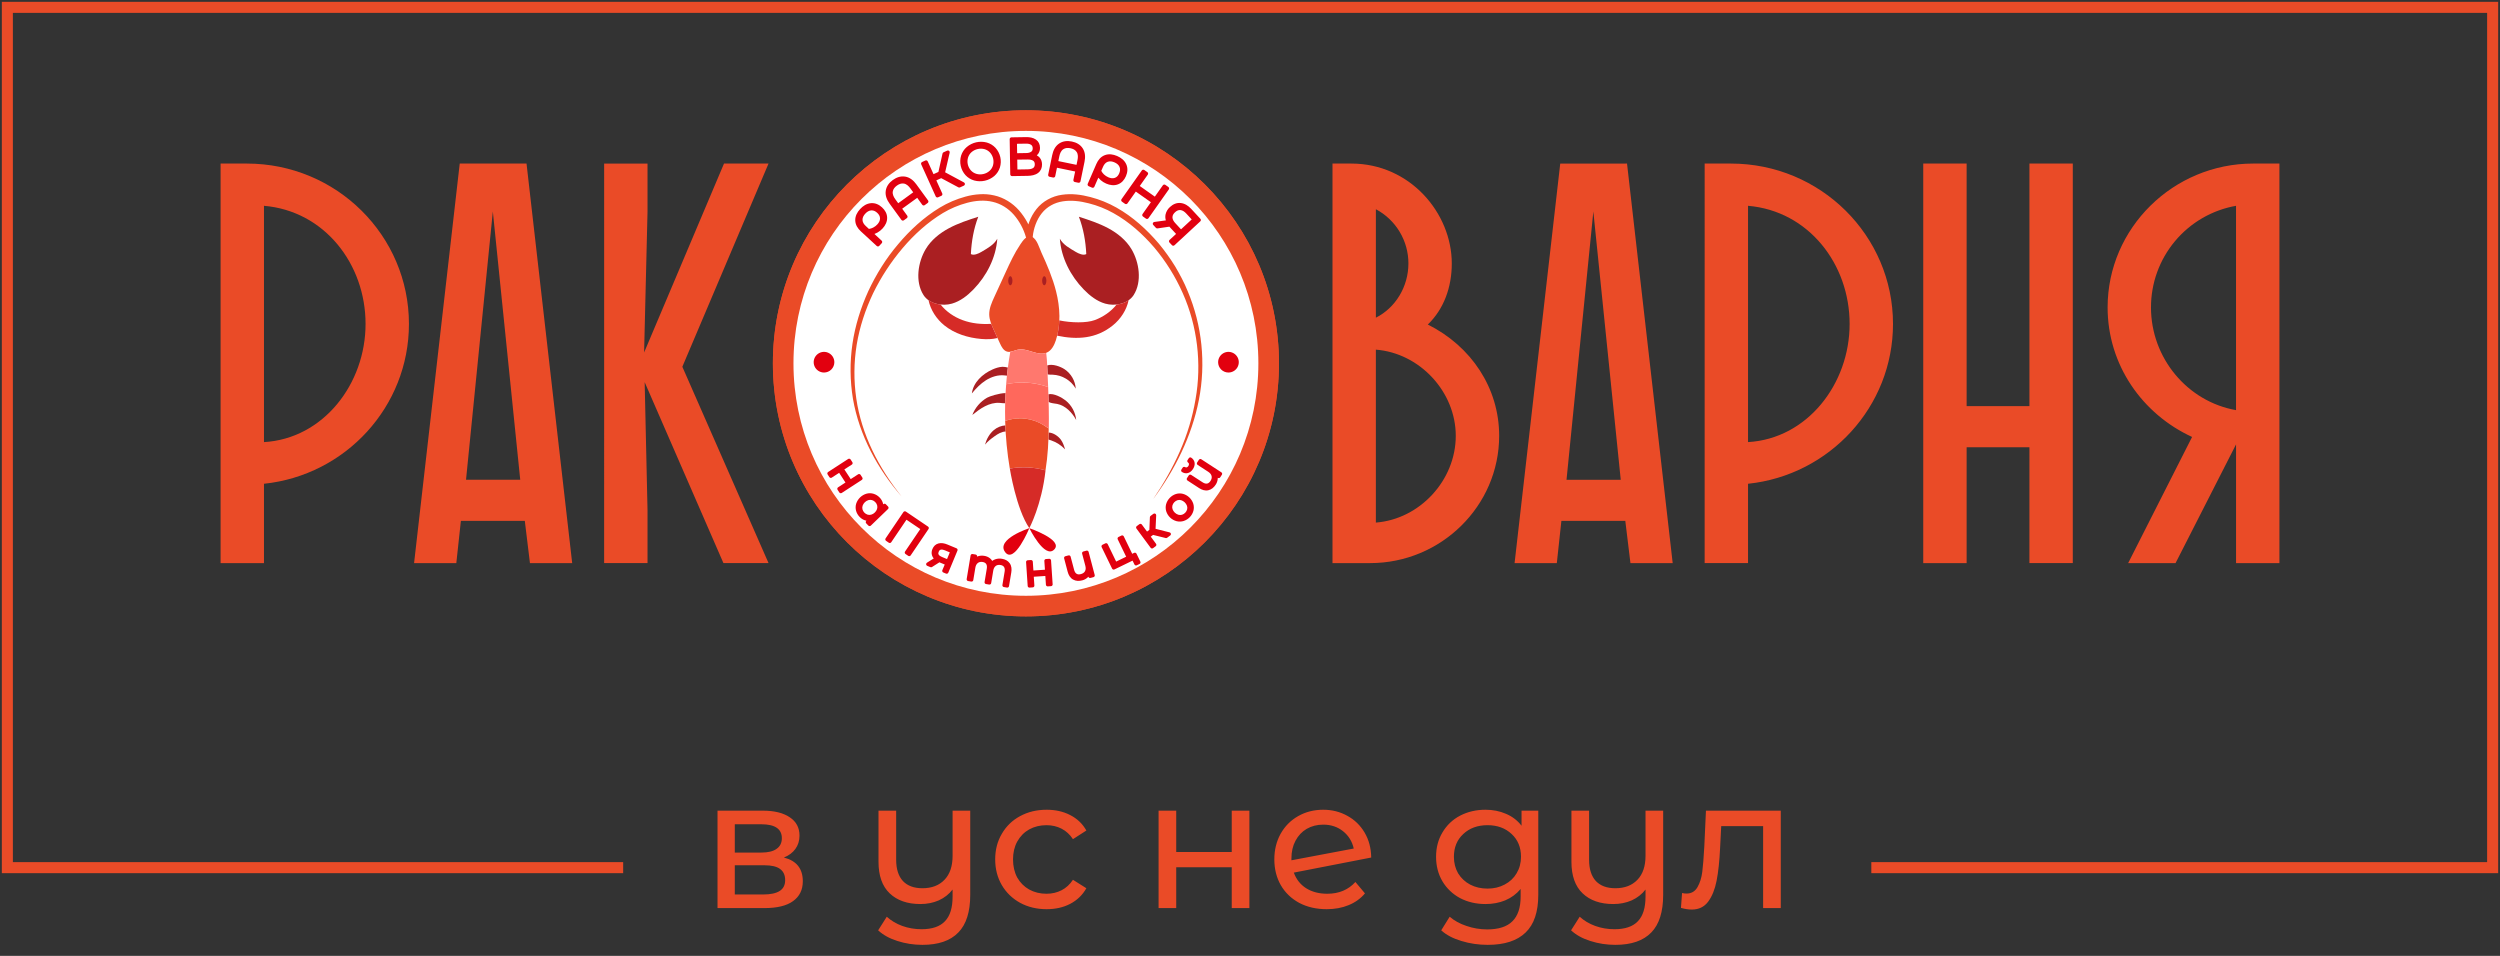 <?xml version="1.0" encoding="UTF-8"?> <svg xmlns="http://www.w3.org/2000/svg" width="680" height="260" viewBox="0 0 680 260" fill="none"><rect x="0" y="0" width="680" height="260" fill="#333333" stroke="none"/> <g clip-path="url(#clip0_79_253)"> <path d="M372.688 153.165C391.938 153.165 407.773 137.64 407.773 118.544C407.773 105.509 400.167 94.17 388.368 88.27C392.713 84.078 394.885 78.174 394.885 71.657C394.885 57.996 383.552 44.489 367.562 44.489H362.438V153.165H372.688ZM395.969 118.544C395.969 130.654 386.189 141.211 374.235 142.143V95.102C386.194 96.034 395.969 106.59 395.969 118.544ZM383.089 71.661C383.089 78.026 379.518 83.77 374.24 86.409V56.91C376.915 58.333 379.153 60.458 380.711 63.057C382.27 65.656 383.092 68.63 383.089 71.661ZM424.385 44.493L411.965 153.167H423.453L424.696 141.679H442.083L443.481 153.167H454.97L442.55 44.49L424.385 44.493ZM433.389 57.528L440.842 130.498H426.092L433.389 57.528ZM463.664 153.162H475.463V131.586C497.663 129.256 514.896 110.627 514.896 88.115C514.896 64.052 495.179 44.49 470.807 44.49H463.666L463.664 153.162ZM503.097 88.115C503.097 104.417 491.608 119.32 475.463 120.252V55.978C491.919 57.376 503.097 71.814 503.097 88.115ZM552.001 153.162H563.799V44.49H552.005V110.472H534.923V44.49H523.123V153.165H534.923V121.65H552.005L552.001 153.162ZM620 44.488H612.859C591.124 44.488 573.27 62.03 573.27 83.611C573.27 99.291 582.74 112.641 596.247 118.852L578.859 153.165H591.749L608.205 120.873V153.165H620.004L620 44.488ZM585.069 83.613C585.06 77.022 587.374 70.639 591.604 65.585C595.834 60.531 601.71 57.13 608.199 55.978V111.558C595.005 109.232 585.069 97.43 585.069 83.613Z" fill="#EA4B27"></path> <path d="M60 153.165H71.799V131.586C93.999 129.256 111.232 110.627 111.232 88.115C111.232 64.052 91.515 44.49 67.144 44.49H60V153.165ZM99.433 88.118C99.433 104.419 87.945 119.323 71.799 120.254V55.978C88.255 57.376 99.433 71.814 99.433 88.115V88.118ZM125.047 44.49L112.629 153.165H124.118L125.36 141.676H142.748L144.146 153.165H155.634L143.214 44.49H125.047ZM134.051 57.525L141.504 130.496H126.757L134.051 57.525ZM164.325 153.16H176.125V138.719L175.348 103.943L196.772 153.157H209.04L185.597 99.759L209.039 44.49H196.931L175.196 95.877L176.127 57.531V44.496H164.328L164.325 153.16Z" fill="#EA4B27"></path> <path d="M347.878 98.827C347.878 136.839 317.063 167.655 279.051 167.655C241.038 167.655 210.224 136.835 210.224 98.827C210.224 60.819 241.038 30 279.051 30C317.063 30 347.878 60.815 347.878 98.827Z" fill="#EA4B27"></path> <path fill-rule="evenodd" clip-rule="evenodd" d="M342.278 98.827C342.278 63.907 313.97 35.601 279.051 35.601C244.131 35.601 215.824 63.907 215.824 98.827C215.824 133.747 244.131 162.054 279.051 162.054C313.97 162.054 342.278 133.748 342.278 98.827Z" fill="white"></path> <path d="M323.909 98.827C323.909 123.601 303.825 143.683 279.053 143.683C254.282 143.683 234.198 123.599 234.198 98.827C234.198 74.055 254.282 53.971 279.053 53.971C303.825 53.971 323.909 74.055 323.909 98.827Z" fill="white"></path> <path d="M277.513 64.336C275.926 66.672 274.739 69.254 273.561 71.822L270.453 78.595C269.745 80.136 269.023 81.745 269.07 83.439C269.114 84.919 269.738 86.312 270.356 87.657L271.999 91.251C272.423 92.18 272.965 93.213 273.953 93.475C274.941 93.737 275.907 93.12 276.901 92.925C279.525 92.414 282.288 94.823 284.73 93.734C286.03 93.156 286.743 91.75 287.19 90.399C288.606 86.118 288.352 81.427 287.246 77.055C286.329 73.424 284.847 69.971 283.285 66.576C282.738 65.383 282.046 62.805 280.704 62.258C279.251 61.666 278.226 63.28 277.51 64.334" fill="#EA4B27"></path> <path d="M271.268 62.754C270.894 67.934 268.381 72.839 264.764 76.565C263.124 78.254 261.198 79.76 258.938 80.409C256.295 81.176 252.746 80.523 251.186 78.068C248.862 74.416 249.676 69.123 251.795 65.579C253.264 63.121 255.58 61.261 258.102 59.905C260.623 58.549 263.366 57.661 266.089 56.779C264.845 60.037 264.247 63.453 264.079 66.935C264.863 67.401 266.164 66.807 266.948 66.338C268.599 65.346 270.341 64.44 271.268 62.754Z" fill="#AA1F22"></path> <path d="M270.354 87.658C270.099 87.084 269.83 86.501 269.611 85.907C266.954 86.078 264.267 85.814 261.778 84.885C259.47 84.028 257.35 82.572 255.824 80.655C254.657 80.543 253.537 80.141 252.565 79.484C253.114 82.14 254.716 84.596 256.841 86.316C259.653 88.596 263.276 89.706 266.882 90.022C268.359 90.15 269.894 90.129 271.318 89.766C270.997 89.064 270.675 88.362 270.354 87.66" fill="#D62B27"></path> <path d="M288.276 62.754C288.652 67.934 291.163 72.839 294.782 76.565C296.421 78.254 298.346 79.76 300.607 80.409C303.25 81.176 306.8 80.523 308.36 78.068C310.684 74.416 309.87 69.123 307.751 65.579C306.282 63.121 303.966 61.261 301.443 59.905C298.92 58.549 296.18 57.661 293.456 56.779C294.699 60.037 295.299 63.453 295.467 66.935C294.681 67.401 293.38 66.807 292.598 66.338C290.947 65.346 289.205 64.44 288.276 62.754Z" fill="#AA1F22"></path> <path d="M303.72 80.66C302.194 82.577 300.076 84.034 297.768 84.89C295.503 85.73 291.369 85.648 288.135 84.977C288.081 86.378 287.883 87.769 287.545 89.13C292.937 90.265 298.152 90.013 302.704 86.319C304.831 84.596 306.432 82.142 306.982 79.487C306.009 80.143 304.888 80.545 303.72 80.657" fill="#D62B27"></path> <path d="M245.173 132.802C238.689 125.334 233.743 116.261 232.01 106.354C231.189 101.396 231.14 96.341 231.864 91.368C232.597 86.398 234.116 81.558 236.191 76.985C238.324 72.436 240.995 68.126 244.259 64.29C247.487 60.435 251.24 56.976 255.584 54.314C257.778 52.983 260.148 51.966 262.624 51.295C263.878 50.946 265.166 50.732 266.466 50.657C267.788 50.568 269.116 50.673 270.408 50.97C273.022 51.547 275.409 53.046 277.154 55.023C278.894 57.012 280.17 59.362 280.891 61.904L279.038 62.076C279.16 60.741 279.468 59.43 279.953 58.18C280.423 56.922 281.087 55.746 281.92 54.694C283.604 52.553 286.206 51.166 288.844 50.809C291.49 50.415 294.119 50.774 296.585 51.427C299.068 52.07 301.455 53.036 303.687 54.3C308.146 56.809 311.944 60.27 315.216 64.113C316.826 66.061 318.3 68.118 319.627 70.269C320.904 72.448 322.106 74.673 323.048 77.015C326.977 86.358 328.038 96.658 326.095 106.606C324.168 116.475 319.578 125.615 313.657 133.584C316.447 129.466 318.924 125.14 320.917 120.604C322.922 116.08 324.356 111.323 325.186 106.444C326.91 96.731 325.697 86.554 321.717 77.588C319.732 73.103 317.125 68.92 313.972 65.164C310.786 61.458 307.091 58.148 302.854 55.795C300.744 54.617 298.489 53.721 296.146 53.131C293.82 52.525 291.405 52.236 289.117 52.589C286.832 52.924 284.757 54.061 283.352 55.847C281.956 57.61 281.127 59.968 280.909 62.186L280.425 67.188L279.062 62.351C278.424 60.101 277.304 58.017 275.779 56.244C274.246 54.499 272.239 53.23 270 52.717C267.764 52.181 265.359 52.38 263.065 52.985C260.743 53.602 258.518 54.542 256.457 55.777C252.32 58.278 248.649 61.607 245.496 65.332C242.329 69.074 239.64 73.195 237.491 77.6C235.393 82.021 233.83 86.715 233.03 91.552C232.243 96.403 232.203 101.347 232.912 106.211C233.615 111.077 235.141 115.818 237.257 120.277C239.374 124.736 242.097 128.915 245.18 132.801" fill="#EA4B27"></path> <path d="M275.386 74.19C275.386 74.871 275.13 75.424 274.811 75.424C274.491 75.424 274.234 74.871 274.234 74.19C274.234 73.509 274.49 72.957 274.811 72.957C275.131 72.957 275.386 73.509 275.386 74.19Z" fill="#AA1F22"></path> <path d="M284.615 74.19C284.615 74.871 284.359 75.424 284.04 75.424C283.72 75.424 283.465 74.871 283.465 74.19C283.465 73.509 283.72 72.957 284.04 72.957C284.359 72.957 284.615 73.509 284.615 74.19Z" fill="#AA1F22"></path> <path d="M274.143 97.803C273.664 97.667 273.168 97.596 272.67 97.594C271.723 97.64 270.807 97.945 269.94 98.331C267.208 99.548 264.719 101.869 264.347 104.835C265.465 103.476 266.701 102.187 268.189 101.256C269.678 100.326 271.452 99.754 273.201 99.938C273.43 99.962 273.658 99.991 273.886 100.014C273.963 99.278 274.048 98.543 274.142 97.808" fill="#AA1F22"></path> <path d="M273.518 104.744C271.749 104.764 269.104 105.646 268.494 105.998C266.658 107.06 265.239 108.717 264.47 110.694C265.556 109.831 266.659 108.974 267.892 108.34C269.125 107.706 270.511 107.302 271.895 107.41C272.389 107.448 272.917 107.537 273.411 107.511C273.434 106.586 273.471 105.664 273.521 104.744" fill="#AA1F22"></path> <path d="M273.464 113.53C272.31 113.612 271.213 114.06 270.33 114.808C269.125 115.813 268.339 117.256 267.919 118.769C268.654 117.875 269.58 117.159 270.528 116.486C271.423 115.847 272.465 115.208 273.539 115.208C273.506 114.647 273.487 114.086 273.464 113.525" fill="#AA1F22"></path> <path d="M289.598 98.284C288.478 97.534 286.288 96.706 284.837 97.226C284.837 97.315 284.849 97.402 284.853 97.49C284.886 98.217 284.914 98.945 284.947 99.671C285.397 99.756 285.894 99.733 286.306 99.745C287.591 99.793 288.843 100.166 289.944 100.829C291.046 101.493 291.961 102.425 292.605 103.539C292.534 102.492 292.227 101.476 291.706 100.565C291.185 99.655 290.464 98.875 289.598 98.284Z" fill="#AA1F22"></path> <path d="M289.859 106.762C288.863 105.968 286.596 104.709 285.162 105.075C285.185 105.767 285.205 106.461 285.221 107.154C285.91 107.546 286.8 107.537 287.558 107.696C289.838 108.164 291.603 110.019 292.721 112.061C292.619 111.032 292.314 110.034 291.822 109.124C291.331 108.214 290.663 107.411 289.859 106.762Z" fill="#AA1F22"></path> <path d="M288.569 117.44C287.888 116.492 286.487 115.496 285.232 115.482C285.217 116.112 285.2 116.741 285.175 117.372C285.43 117.464 285.686 117.536 285.896 117.608C287.346 118.098 288.654 118.939 289.703 120.055C289.428 119.141 289.126 118.216 288.569 117.44Z" fill="#AA1F22"></path> <path d="M279.976 141.483C279.976 141.483 270.858 144.461 273.366 147.961C275.875 151.461 279.976 141.483 279.976 141.483Z" fill="#E2000F"></path> <path d="M279.976 141.483C279.976 141.483 289.348 144.693 286.735 147.308C284.122 149.923 279.976 141.483 279.976 141.483Z" fill="#E2000F"></path> <path d="M284.254 102.83C284.537 102.92 284.817 103.022 285.097 103.122C285.024 101.245 284.938 99.366 284.853 97.492C284.796 96.256 284.725 95.016 284.569 93.792C282.166 94.712 279.467 92.422 276.901 92.927C276.193 93.065 275.495 93.414 274.798 93.51C274.287 96.43 273.903 99.376 273.672 102.327C277.183 101.575 280.829 101.746 284.254 102.824" fill="#FF786E"></path> <path d="M285.094 103.122C284.816 103.022 284.536 102.92 284.255 102.83C280.832 101.752 277.189 101.581 273.68 102.331C273.41 105.653 273.319 108.987 273.408 112.318C273.672 112.227 273.937 112.141 274.204 112.063C275.857 111.602 277.59 111.498 279.286 111.758C280.983 112.018 282.604 112.636 284.044 113.571C284.446 113.834 284.849 114.128 285.273 114.358C285.337 110.613 285.244 106.865 285.099 103.121" fill="#FF685C"></path> <path d="M284.04 113.577C282.6 112.642 280.979 112.024 279.282 111.764C277.586 111.504 275.853 111.608 274.2 112.069C273.935 112.146 273.67 112.233 273.406 112.325C273.522 116.669 273.943 121 274.665 125.285C277.896 124.697 281.22 124.861 284.377 125.765C284.688 123.777 284.917 121.783 285.044 119.785C285.161 117.979 285.221 116.171 285.251 114.362C284.831 114.133 284.428 113.84 284.03 113.578" fill="#EA4B27"></path> <path d="M274.669 125.279C274.669 125.279 276.399 136.255 279.976 141.483C279.976 141.483 283.349 135.182 284.389 125.765C281.229 124.86 277.903 124.696 274.669 125.285" fill="#D62B27"></path> <path d="M236.949 55.745C237.887 55.669 238.768 56.009 239.595 56.768C240.392 57.503 240.802 58.32 240.823 59.219C240.844 60.117 240.471 60.985 239.705 61.821C239.342 62.218 238.92 62.557 238.454 62.825C237.964 63.098 237.44 63.304 236.896 63.436L239.481 65.817L238.805 66.552L234.47 62.558C233.598 61.754 233.147 60.883 233.118 59.946C233.089 59.009 233.486 58.094 234.309 57.202C235.13 56.31 236.01 55.825 236.949 55.748M239.852 59.39C239.841 58.708 239.53 58.087 238.92 57.527C238.31 56.966 237.65 56.706 236.94 56.746C236.24 56.794 235.59 57.144 234.99 57.794C234.379 58.458 234.086 59.143 234.112 59.847C234.139 60.552 234.483 61.211 235.146 61.823L236.183 62.778C236.712 62.733 237.228 62.587 237.703 62.348C238.188 62.102 238.624 61.769 238.989 61.366C239.577 60.732 239.864 60.074 239.852 59.392V59.39Z" fill="#E2000F"></path> <path d="M246.145 48.519C247.152 48.683 248.056 49.319 248.86 50.425L252.055 54.818L251.247 55.405L249.586 53.127L244.718 56.665L246.379 58.944L245.582 59.523L242.387 55.131C241.582 54.023 241.256 52.966 241.409 51.96C241.563 50.954 242.136 50.088 243.128 49.363C244.13 48.635 245.134 48.353 246.14 48.519M249.068 52.417L247.989 50.936C247.363 50.072 246.677 49.577 245.929 49.449C245.182 49.321 244.425 49.536 243.659 50.094C242.892 50.651 242.454 51.305 242.345 52.056C242.236 52.806 242.495 53.613 243.123 54.475L244.2 55.956L249.068 52.417Z" fill="#E2000F"></path> <path d="M256.029 47.919L254.035 48.82L255.846 52.821L254.948 53.227L251.001 44.505L251.897 44.098L253.669 48.011L255.662 47.108L256.844 41.859L257.842 41.408L256.52 47.111L261.976 50.047L260.917 50.525L256.029 47.919Z" fill="#E2000F"></path> <path d="M265.115 48.625C264.294 48.395 263.552 47.943 262.972 47.319C262.39 46.67 261.985 45.883 261.794 45.032C261.604 44.182 261.635 43.297 261.884 42.462C262.144 41.651 262.621 40.926 263.265 40.367C263.947 39.786 264.761 39.38 265.635 39.184C266.509 38.987 267.418 39.005 268.283 39.237C269.101 39.469 269.84 39.922 270.418 40.545C271.005 41.194 271.413 41.984 271.605 42.837C271.796 43.691 271.762 44.579 271.509 45.416C271.251 46.227 270.776 46.952 270.135 47.511C269.45 48.089 268.636 48.492 267.762 48.686C266.888 48.88 265.98 48.86 265.115 48.627M269.46 46.856C269.974 46.4 270.351 45.812 270.551 45.155C270.747 44.473 270.769 43.753 270.613 43.061C270.458 42.368 270.131 41.726 269.663 41.193C269.203 40.683 268.61 40.31 267.951 40.117C267.26 39.927 266.533 39.909 265.834 40.065C265.135 40.221 264.485 40.546 263.941 41.012C263.422 41.467 263.04 42.057 262.836 42.717C262.636 43.398 262.612 44.119 262.767 44.812C262.922 45.505 263.251 46.148 263.723 46.678C264.189 47.188 264.787 47.559 265.45 47.749C266.14 47.94 266.867 47.958 267.567 47.802C268.266 47.646 268.916 47.321 269.46 46.855V46.856Z" fill="#E2000F"></path> <path d="M282.399 43.163C282.752 43.554 282.935 44.068 282.943 44.706C282.959 45.536 282.674 46.179 282.094 46.635C281.513 47.091 280.652 47.329 279.512 47.347L275.273 47.416L275.119 37.844L279.098 37.779C280.12 37.763 280.921 37.959 281.501 38.369C282.08 38.779 282.378 39.38 282.395 40.174C282.42 40.659 282.286 41.139 282.012 41.541C281.725 41.929 281.329 42.223 280.876 42.387C281.545 42.512 282.056 42.771 282.409 43.163M276.197 42.162L279.124 42.115C279.861 42.102 280.426 41.942 280.82 41.636C281.213 41.329 281.404 40.888 281.392 40.313C281.384 39.739 281.178 39.304 280.776 39.009C280.375 38.717 279.805 38.574 279.066 38.586L276.14 38.634L276.197 42.162ZM281.956 44.654C281.936 43.45 281.101 42.862 279.451 42.889L276.21 42.942L276.269 46.593L279.51 46.54C281.155 46.514 281.967 45.885 281.945 44.654H281.956Z" fill="#E2000F"></path> <path d="M294.098 40.618C294.655 41.47 294.794 42.568 294.516 43.91L293.42 49.228L292.441 49.027L293.011 46.267L287.117 45.051L286.548 47.811L285.583 47.612L286.681 42.294C286.957 40.955 287.519 40.002 288.366 39.436C289.212 38.871 290.239 38.712 291.445 38.962C292.661 39.213 293.545 39.766 294.098 40.623M293.188 45.414L293.558 43.625C293.774 42.58 293.678 41.738 293.269 41.1C292.86 40.462 292.191 40.042 291.263 39.84C290.335 39.649 289.557 39.766 288.929 40.19C288.301 40.614 287.88 41.35 287.664 42.396L287.293 44.185L293.188 45.414Z" fill="#E2000F"></path> <path d="M305.904 44.893C306.287 45.756 306.254 46.701 305.807 47.729C305.373 48.725 304.734 49.38 303.89 49.694C303.046 50.009 302.106 49.941 301.071 49.491C300.576 49.279 300.118 48.992 299.711 48.64C299.292 48.266 298.925 47.836 298.622 47.362L297.217 50.587L296.302 50.189L298.649 44.783C299.121 43.696 299.796 42.985 300.672 42.649C301.549 42.313 302.543 42.387 303.655 42.87C304.763 43.353 305.509 44.025 305.895 44.887M303.41 48.825C304.049 48.591 304.533 48.093 304.864 47.333C305.194 46.572 305.224 45.863 304.952 45.207C304.675 44.561 304.131 44.061 303.32 43.708C302.492 43.35 301.749 43.298 301.091 43.554C300.434 43.809 299.925 44.352 299.566 45.181L299.012 46.485C299.23 46.971 299.538 47.41 299.92 47.78C300.311 48.158 300.769 48.461 301.269 48.675C302.064 49.014 302.78 49.066 303.419 48.832L303.41 48.825Z" fill="#E2000F"></path> <path d="M317.51 51.255L311.986 59.073L311.17 58.497L313.72 54.889L308.828 51.432L306.278 55.04L305.45 54.456L310.976 46.637L311.803 47.221L309.34 50.705L314.232 54.163L316.695 50.678L317.51 51.255Z" fill="#E2000F"></path> <path d="M326.152 59.849L319.123 66.355L318.445 65.621L320.571 63.651L318.629 61.553C318.542 61.46 318.424 61.32 318.277 61.134L314.764 61.645L314.029 60.853L317.785 60.342C317.47 59.747 317.372 59.061 317.507 58.401C317.644 57.764 317.996 57.182 318.565 56.656C319.354 55.924 320.197 55.606 321.094 55.702C321.99 55.798 322.832 56.271 323.619 57.12L326.152 59.849ZM318.418 59.117C318.418 59.743 318.719 60.382 319.321 61.033L321.21 63.067L324.834 59.711L323.012 57.744C322.405 57.089 321.78 56.726 321.137 56.655C320.494 56.584 319.875 56.826 319.28 57.379C318.704 57.912 318.416 58.491 318.418 59.117Z" fill="#E2000F"></path> <path d="M230.963 125.705L231.443 126.441L229.024 128.011L231.256 131.446L233.674 129.876L234.152 130.612L228.694 134.158L228.216 133.422L230.622 131.858L228.391 128.423L225.983 129.987L225.505 129.25L230.963 125.705Z" fill="#E2000F"></path> <path d="M241.211 138.584L236.529 143.104L235.945 142.499L236.87 141.605C236.392 141.719 235.891 141.699 235.423 141.548C234.939 141.387 234.503 141.107 234.154 140.734C233.747 140.322 233.454 139.811 233.306 139.251C233.163 138.707 233.175 138.134 233.343 137.597C233.532 137.029 233.857 136.515 234.288 136.099C234.718 135.683 235.244 135.377 235.818 135.207C236.359 135.059 236.93 135.067 237.467 135.23C238.021 135.401 238.52 135.714 238.917 136.136C239.267 136.488 239.527 136.919 239.675 137.393C239.812 137.853 239.824 138.343 239.711 138.81L240.605 137.951L241.211 138.584ZM235.844 140.913C236.251 141.031 236.684 141.031 237.091 140.913C237.53 140.777 237.931 140.54 238.262 140.221C238.593 139.901 238.845 139.509 238.996 139.074C239.128 138.671 239.143 138.239 239.04 137.827C238.932 137.41 238.715 137.028 238.412 136.722C238.114 136.405 237.738 136.172 237.321 136.047C236.914 135.929 236.481 135.929 236.074 136.047C235.634 136.183 235.233 136.42 234.902 136.739C234.571 137.059 234.32 137.451 234.17 137.886C234.036 138.289 234.021 138.722 234.125 139.133C234.235 139.554 234.456 139.938 234.764 140.246C235.06 140.562 235.436 140.793 235.853 140.913H235.844Z" fill="#E2000F"></path> <path d="M252.175 144.099L247.32 151.273L246.572 150.767L250.982 144.249L246.442 141.176L242.032 147.695L241.283 147.189L246.138 140.015L252.175 144.099Z" fill="#E2000F"></path> <path d="M260.007 150.048L257.515 156.061L256.773 155.754L257.597 153.764L255.711 152.982L255.482 152.887L253.262 154.293L252.383 153.929L254.757 152.452C254.379 152.177 254.099 151.788 253.957 151.342C253.837 150.895 253.878 150.419 254.072 149.998C254.351 149.328 254.791 148.911 255.394 148.75C255.996 148.588 256.693 148.673 257.486 149.005L260.007 150.048ZM256.035 152.404L257.852 153.158L258.971 150.459L257.211 149.731C256.036 149.245 255.261 149.456 254.886 150.362C254.513 151.253 254.896 151.934 256.035 152.404Z" fill="#E2000F"></path> <path d="M274.26 153.943C274.643 154.482 274.76 155.204 274.609 156.108L273.992 159.831L273.124 159.687L273.728 156.049C273.839 155.382 273.763 154.847 273.5 154.443C273.236 154.039 272.81 153.789 272.222 153.693C271.555 153.582 270.996 153.7 270.545 154.047C270.094 154.393 269.809 154.93 269.689 155.656L269.129 159.024L268.261 158.88L268.866 155.243C268.977 154.574 268.9 154.04 268.637 153.636C268.374 153.233 267.946 152.982 267.351 152.884C266.692 152.774 266.135 152.892 265.68 153.239C265.225 153.586 264.937 154.121 264.817 154.845L264.259 158.215L263.391 158.071L264.458 151.65L265.288 151.788L265.092 152.96C265.38 152.611 265.763 152.352 266.195 152.215C266.666 152.069 267.166 152.04 267.652 152.13C268.142 152.199 268.605 152.397 268.994 152.705C269.353 153.003 269.604 153.41 269.709 153.865C270.016 153.481 270.427 153.194 270.894 153.04C271.403 152.87 271.947 152.833 272.475 152.932C273.28 153.065 273.874 153.402 274.256 153.943" fill="#E2000F"></path> <path d="M279.575 153.332L280.451 153.273L280.644 156.15L284.731 155.877L284.538 153L285.415 152.94L285.849 159.436L284.973 159.494L284.781 156.629L280.694 156.903L280.887 159.768L280.01 159.827L279.575 153.332Z" fill="#E2000F"></path> <path d="M295.636 150.705L297.297 156.997L296.484 157.212L296.181 156.062C296.063 156.497 295.826 156.889 295.495 157.195C295.139 157.522 294.707 157.753 294.238 157.868C293.408 158.087 292.696 158.03 292.101 157.696C291.506 157.362 291.092 156.756 290.859 155.877L289.9 152.223L290.75 151.998L291.692 155.563C291.867 156.225 292.165 156.685 292.587 156.941C293.008 157.198 293.524 157.244 294.134 157.082C294.796 156.907 295.265 156.566 295.54 156.059C295.815 155.552 295.858 154.942 295.668 154.227L294.795 150.925L295.636 150.705Z" fill="#E2000F"></path> <path d="M308.693 151.27L309.741 153.429L308.996 153.791L308.282 152.321L302.928 154.922L300.084 149.066L300.874 148.683L303.383 153.847L306.956 152.112L304.447 146.948L305.237 146.563L307.746 151.73L308.693 151.27Z" fill="#E2000F"></path> <path d="M313.547 145.447L312.351 146.329L314.07 148.66L313.363 149.181L309.5 143.943L310.207 143.422L311.904 145.722L313.109 144.833L313.255 141.174L314.021 140.608L313.832 144.668L318.034 145.737L317.197 146.355L313.547 145.447Z" fill="#E2000F"></path> <path d="M321.813 141.725C321.269 141.891 320.69 141.905 320.138 141.766C319.562 141.609 319.035 141.311 318.604 140.899C318.173 140.487 317.852 139.973 317.67 139.405C317.507 138.862 317.496 138.284 317.641 137.735C317.802 137.166 318.1 136.645 318.509 136.218C318.917 135.791 319.425 135.47 319.986 135.284C320.525 135.115 321.1 135.101 321.647 135.243C322.222 135.402 322.748 135.701 323.179 136.113C323.611 136.524 323.934 137.036 324.12 137.602C324.286 138.145 324.299 138.723 324.157 139.272C324 139.843 323.703 140.365 323.294 140.793C322.885 141.221 322.376 141.541 321.813 141.723M323.362 139.136C323.464 138.725 323.445 138.294 323.308 137.893C323.151 137.462 322.896 137.072 322.564 136.755C322.231 136.437 321.83 136.201 321.392 136.063C320.986 135.944 320.555 135.944 320.149 136.063C319.736 136.197 319.362 136.431 319.062 136.745C318.761 137.059 318.544 137.443 318.429 137.862C318.327 138.273 318.344 138.705 318.479 139.108C318.632 139.542 318.886 139.934 319.219 140.252C319.552 140.57 319.955 140.805 320.396 140.938C320.803 141.056 321.236 141.056 321.643 140.938C322.057 140.805 322.432 140.57 322.732 140.255C323.032 139.941 323.249 139.556 323.362 139.136Z" fill="#E2000F"></path> <path d="M323.014 128.667C322.599 128.789 322.173 128.715 321.736 128.443L322.08 127.914C322.202 127.995 322.34 128.048 322.485 128.07C322.629 128.092 322.777 128.082 322.917 128.042C323.218 127.948 323.473 127.746 323.634 127.474C323.819 127.215 323.901 126.896 323.865 126.58C323.847 126.434 323.796 126.294 323.718 126.17C323.639 126.046 323.534 125.941 323.41 125.862L323.754 125.334C324.18 125.618 324.419 125.978 324.47 126.411C324.523 126.844 324.396 127.296 324.086 127.766C323.777 128.236 323.419 128.533 323.005 128.66M326.484 125.785L331.944 129.342L331.486 130.048L330.49 129.399C330.695 129.801 330.784 130.252 330.746 130.701C330.701 131.181 330.536 131.643 330.265 132.042C329.796 132.761 329.229 133.197 328.564 133.349C327.9 133.502 327.184 133.328 326.416 132.829L323.254 130.77L323.734 130.034L326.825 132.046C327.399 132.419 327.927 132.561 328.408 132.471C328.89 132.382 329.304 132.07 329.651 131.537C330.024 130.963 330.144 130.396 330.011 129.837C329.883 129.278 329.5 128.797 328.877 128.391L326.015 126.528L326.484 125.785Z" fill="#E2000F"></path> <path d="M226.944 98.518C226.944 97.962 226.779 97.418 226.47 96.956C226.161 96.493 225.722 96.133 225.209 95.92C224.695 95.707 224.13 95.652 223.584 95.76C223.039 95.869 222.538 96.137 222.145 96.53C221.752 96.923 221.484 97.424 221.375 97.969C221.267 98.515 221.323 99.08 221.535 99.594C221.748 100.107 222.108 100.546 222.571 100.855C223.033 101.164 223.577 101.329 224.133 101.329C224.878 101.329 225.594 101.033 226.121 100.506C226.648 99.978 226.944 99.263 226.944 98.518Z" fill="#E2000F"></path> <path d="M331.329 98.518C331.329 97.962 331.494 97.418 331.802 96.956C332.111 96.493 332.55 96.133 333.064 95.92C333.578 95.707 334.143 95.652 334.689 95.76C335.234 95.869 335.735 96.137 336.128 96.53C336.521 96.923 336.789 97.424 336.898 97.969C337.006 98.515 336.95 99.08 336.738 99.594C336.525 100.107 336.164 100.546 335.702 100.855C335.24 101.164 334.696 101.329 334.14 101.329C333.394 101.329 332.679 101.033 332.152 100.506C331.625 99.978 331.329 99.263 331.329 98.518Z" fill="#E2000F"></path> <path d="M347.878 98.827C347.878 136.839 317.063 167.655 279.051 167.655C241.038 167.655 210.224 136.835 210.224 98.827C210.224 60.819 241.038 30 279.051 30C317.063 30 347.878 60.815 347.878 98.827Z" fill="#EA4B27"></path> <path fill-rule="evenodd" clip-rule="evenodd" d="M342.278 98.827C342.278 63.907 313.97 35.601 279.051 35.601C244.131 35.601 215.824 63.907 215.824 98.827C215.824 133.747 244.131 162.054 279.051 162.054C313.97 162.054 342.278 133.748 342.278 98.827Z" fill="white"></path> <path d="M323.909 98.827C323.909 123.601 303.825 143.683 279.053 143.683C254.282 143.683 234.198 123.599 234.198 98.827C234.198 74.055 254.282 53.971 279.053 53.971C303.825 53.971 323.909 74.055 323.909 98.827Z" fill="white"></path> <path d="M277.513 66.508C275.926 68.845 274.739 71.427 273.561 73.996C272.524 76.252 271.488 78.51 270.453 80.769C269.745 82.308 269.023 83.919 269.07 85.612C269.114 87.093 269.738 88.485 270.356 89.829L271.999 93.424C272.423 94.353 272.965 95.385 273.953 95.647C274.941 95.909 275.907 95.292 276.901 95.098C279.525 94.587 282.288 96.995 284.73 95.906C286.03 95.327 286.743 93.922 287.19 92.572C288.606 88.29 288.352 83.598 287.246 79.227C286.329 75.597 284.847 72.142 283.285 68.748C282.738 67.556 282.046 64.976 280.704 64.43C279.251 63.838 278.226 65.453 277.51 66.505" fill="#EA4B27"></path> <path d="M271.268 64.927C270.894 70.108 268.381 75.013 264.764 78.738C263.124 80.427 261.198 81.933 258.938 82.583C256.295 83.35 252.746 82.696 251.186 80.242C248.862 76.588 249.676 71.296 251.795 67.753C253.264 65.295 255.58 63.435 258.102 62.079C260.623 60.723 263.366 59.835 266.089 58.953C264.845 62.209 264.247 65.626 264.079 69.107C264.863 69.575 266.164 68.98 266.948 68.511C268.599 67.52 270.341 66.614 271.268 64.932" fill="#AA1F22"></path> <path d="M270.354 89.832C270.099 89.258 269.83 88.675 269.611 88.08C266.954 88.251 264.267 87.988 261.778 87.057C259.47 86.201 257.35 84.744 255.824 82.826C254.657 82.715 253.537 82.313 252.565 81.657C253.114 84.312 254.716 86.768 256.841 88.489C259.653 90.767 263.276 91.879 266.882 92.195C268.359 92.322 269.894 92.302 271.318 91.939C270.997 91.236 270.675 90.534 270.354 89.833" fill="#D62B27"></path> <path d="M288.276 64.927C288.652 70.108 291.163 75.013 294.782 78.738C296.421 80.427 298.346 81.933 300.607 82.583C303.25 83.35 306.8 82.696 308.36 80.242C310.684 76.588 309.87 71.296 307.751 67.753C306.282 65.295 303.966 63.435 301.443 62.079C298.92 60.723 296.18 59.835 293.456 58.953C294.699 62.209 295.299 65.626 295.467 69.107C294.681 69.575 293.38 68.98 292.598 68.511C290.947 67.52 289.205 66.614 288.276 64.932" fill="#AA1F22"></path> <path d="M303.72 82.832C302.194 84.749 300.076 86.207 297.768 87.064C295.503 87.903 291.369 87.821 288.135 87.15C288.081 88.552 287.883 89.943 287.545 91.304C292.937 92.439 298.152 92.187 302.704 88.492C304.831 86.771 306.432 84.316 306.982 81.662C306.009 82.317 304.888 82.719 303.72 82.831" fill="#D62B27"></path> <path d="M245.173 134.975C238.689 127.506 233.743 118.433 232.01 108.528C231.189 103.57 231.14 98.515 231.864 93.541C232.597 88.572 234.116 83.731 236.191 79.157C238.324 74.61 240.995 70.298 244.259 66.462C247.487 62.608 251.24 59.15 255.584 56.494C257.778 55.163 260.148 54.147 262.624 53.476C263.878 53.127 265.166 52.912 266.466 52.837C267.788 52.748 269.116 52.853 270.408 53.15C273.022 53.727 275.409 55.226 277.154 57.203C278.894 59.192 280.17 61.542 280.891 64.084L279.038 64.249C279.16 62.914 279.468 61.602 279.953 60.352C280.424 59.095 281.087 57.918 281.92 56.865C283.604 54.725 286.206 53.338 288.844 52.981C291.49 52.587 294.119 52.947 296.585 53.598C299.068 54.242 301.455 55.208 303.687 56.471C308.146 58.981 311.944 62.443 315.216 66.286C316.826 68.234 318.3 70.291 319.627 72.442C320.904 74.62 322.106 76.845 323.048 79.188C326.977 88.53 328.038 98.831 326.095 108.778C324.168 118.648 319.578 127.788 313.657 135.757C316.447 131.638 318.924 127.312 320.917 122.777C322.922 118.252 324.356 113.495 325.186 108.616C326.91 98.904 325.697 88.726 321.717 79.76C319.732 75.275 317.125 71.092 313.972 67.335C310.786 63.636 307.091 60.319 302.854 57.968C300.744 56.789 298.489 55.893 296.146 55.303C293.82 54.697 291.405 54.409 289.117 54.761C286.832 55.095 284.757 56.233 283.352 58.02C281.956 59.782 281.127 62.14 280.909 64.359L280.421 69.367L279.058 64.53C278.421 62.28 277.301 60.196 275.775 58.423C274.242 56.678 272.236 55.409 269.997 54.895C267.76 54.36 265.355 54.559 263.061 55.164C260.739 55.781 258.514 56.721 256.453 57.956C252.316 60.457 248.645 63.786 245.492 67.511C242.326 71.25 239.637 75.369 237.487 79.772C235.389 84.192 233.826 88.886 233.026 93.724C232.239 98.576 232.199 103.52 232.908 108.383C233.611 113.249 235.137 117.991 237.253 122.45C239.37 126.908 242.093 131.087 245.177 134.973" fill="#EA4B27"></path> <path d="M275.386 76.364C275.386 77.045 275.13 77.597 274.811 77.597C274.491 77.597 274.234 77.045 274.234 76.364C274.234 75.682 274.49 75.13 274.811 75.13C275.131 75.13 275.386 75.681 275.386 76.364Z" fill="#AA1F22"></path> <path d="M284.615 76.364C284.615 77.045 284.359 77.597 284.04 77.597C283.72 77.597 283.465 77.045 283.465 76.364C283.465 75.682 283.72 75.13 284.04 75.13C284.359 75.13 284.615 75.681 284.615 76.364Z" fill="#AA1F22"></path> <path d="M274.143 99.977C273.664 99.84 273.168 99.769 272.67 99.768C271.723 99.812 270.807 100.119 269.94 100.505C267.208 101.722 264.719 104.042 264.347 107.008C265.465 105.65 266.701 104.36 268.189 103.424C269.678 102.487 271.452 101.922 273.201 102.106C273.43 102.13 273.658 102.16 273.886 102.183C273.963 101.447 274.048 100.712 274.142 99.977" fill="#AA1F22"></path> <path d="M273.518 106.918C271.749 106.938 269.104 107.82 268.494 108.17C266.658 109.233 265.239 110.89 264.47 112.868C265.556 112.005 266.659 111.146 267.892 110.514C269.125 109.881 270.511 109.475 271.895 109.583C272.389 109.622 272.917 109.711 273.411 109.684C273.434 108.76 273.471 107.838 273.521 106.918" fill="#AA1F22"></path> <path d="M273.464 115.702C272.31 115.785 271.213 116.233 270.33 116.98C269.125 117.986 268.339 119.429 267.919 120.942C268.654 120.047 269.58 119.331 270.528 118.659C271.423 118.02 272.465 117.381 273.539 117.381C273.506 116.82 273.487 116.259 273.464 115.698" fill="#AA1F22"></path> <path d="M289.598 100.456C288.478 99.706 286.288 98.879 284.837 99.4C284.837 99.489 284.849 99.576 284.853 99.664C284.886 100.391 284.914 101.117 284.947 101.844C285.397 101.93 285.894 101.907 286.306 101.917C287.591 101.965 288.843 102.339 289.945 103.003C291.046 103.666 291.961 104.599 292.605 105.713C292.534 104.666 292.227 103.649 291.706 102.738C291.185 101.828 290.464 101.048 289.598 100.456Z" fill="#AA1F22"></path> <path d="M289.859 108.935C288.863 108.142 286.596 106.883 285.162 107.249C285.185 107.941 285.205 108.634 285.221 109.328C285.91 109.72 286.8 109.711 287.558 109.868C289.838 110.337 291.603 112.193 292.721 114.234C292.619 113.205 292.314 112.207 291.822 111.297C291.331 110.387 290.663 109.585 289.859 108.935Z" fill="#AA1F22"></path> <path d="M288.569 119.614C287.888 118.664 286.487 117.67 285.232 117.656C285.217 118.286 285.2 118.915 285.175 119.546C285.43 119.638 285.686 119.71 285.896 119.78C287.346 120.272 288.653 121.113 289.703 122.229C289.428 121.315 289.126 120.39 288.569 119.614Z" fill="#AA1F22"></path> <path d="M279.976 143.657C279.976 143.657 270.858 146.633 273.366 150.135C275.875 153.636 279.976 143.657 279.976 143.657Z" fill="#E2000F"></path> <path d="M279.976 143.657C279.976 143.657 289.348 146.867 286.735 149.482C284.122 152.096 279.976 143.657 279.976 143.657Z" fill="#E2000F"></path> <path d="M284.254 105.003C284.537 105.094 284.817 105.196 285.097 105.296C285.024 103.419 284.938 101.54 284.853 99.664C284.796 98.43 284.725 97.19 284.569 95.966C282.166 96.885 279.467 94.596 276.901 95.101C276.193 95.239 275.495 95.587 274.798 95.683C274.287 98.603 273.903 101.55 273.672 104.501C277.183 103.749 280.829 103.92 284.254 104.998" fill="#FF786E"></path> <path d="M285.094 105.296C284.816 105.196 284.536 105.094 284.255 105.003C280.832 103.926 277.189 103.754 273.68 104.505C273.41 107.827 273.319 111.16 273.408 114.492C273.672 114.401 273.937 114.314 274.204 114.236C275.857 113.775 277.59 113.671 279.286 113.931C280.983 114.191 282.604 114.809 284.044 115.744C284.446 116.008 284.849 116.302 285.273 116.532C285.337 112.787 285.244 109.039 285.099 105.295" fill="#FF685C"></path> <path d="M284.04 115.749C282.601 114.814 280.979 114.196 279.282 113.936C277.586 113.676 275.853 113.78 274.2 114.241C273.935 114.317 273.67 114.405 273.406 114.497C273.523 118.841 273.943 123.172 274.665 127.458C277.896 126.868 281.22 127.032 284.377 127.937C284.688 125.95 284.917 123.955 285.044 121.958C285.161 120.151 285.221 118.344 285.251 116.534C284.831 116.305 284.428 116.013 284.03 115.751" fill="#EA4B27"></path> <path d="M274.669 127.453C274.669 127.453 276.399 138.429 279.976 143.657C279.976 143.657 283.349 137.354 284.389 127.938C281.229 127.032 277.903 126.868 274.669 127.459" fill="#D62B27"></path> <path fill-rule="evenodd" clip-rule="evenodd" d="M321.234 62.38L324.149 59.685L322.658 58.074C322.245 57.629 321.71 57.205 321.086 57.137C320.511 57.076 320.022 57.354 319.611 57.734C319.201 58.113 318.905 58.556 318.906 59.115C318.906 59.718 319.289 60.273 319.682 60.699L321.234 62.38ZM299.546 46.468C299.729 46.823 299.968 47.147 300.256 47.425C300.607 47.761 301.015 48.03 301.462 48.221C302.031 48.467 302.654 48.595 303.251 48.377C303.848 48.158 304.189 47.694 304.428 47.145C304.667 46.595 304.762 45.984 304.515 45.404C304.259 44.798 303.725 44.415 303.136 44.16C302.547 43.904 301.895 43.776 301.277 44.013C300.658 44.249 300.275 44.789 300.019 45.38L299.546 46.468ZM292.812 44.837L293.084 43.517C293.23 42.807 293.268 41.983 292.862 41.352C292.478 40.752 291.839 40.457 291.166 40.321C290.492 40.184 289.791 40.193 289.2 40.597C288.577 41.018 288.285 41.789 288.14 42.497L287.867 43.817L292.812 44.837ZM276.692 43.418L276.735 46.102L279.492 46.057C279.985 46.05 280.642 45.981 281.052 45.674C281.374 45.418 281.466 45.066 281.46 44.671C281.453 44.276 281.35 43.945 281.025 43.716C280.607 43.421 279.94 43.375 279.448 43.383L276.692 43.418ZM276.664 41.67L279.106 41.629C279.567 41.621 280.128 41.549 280.512 41.255C280.812 41.02 280.907 40.694 280.895 40.321C280.884 39.947 280.784 39.627 280.476 39.401C280.092 39.118 279.524 39.063 279.061 39.071L276.619 39.11L276.664 41.67ZM269.139 46.492C269.587 46.095 269.916 45.582 270.09 45.009C270.262 44.408 270.281 43.773 270.144 43.162C270.007 42.551 269.719 41.985 269.307 41.514C268.906 41.07 268.39 40.746 267.815 40.578C267.204 40.411 266.56 40.396 265.941 40.535C265.323 40.674 264.747 40.962 264.265 41.374C263.813 41.771 263.479 42.286 263.302 42.861C263.125 43.463 263.104 44.099 263.242 44.711C263.379 45.322 263.67 45.889 264.086 46.358C264.493 46.802 265.014 47.125 265.593 47.292C266.205 47.468 266.851 47.483 267.47 47.335C268.09 47.204 268.666 46.913 269.139 46.492ZM248.396 52.31L247.604 51.221C247.178 50.636 246.595 50.053 245.853 49.927C245.151 49.808 244.51 50.079 243.949 50.487C243.388 50.894 242.926 51.421 242.83 52.125C242.722 52.871 243.095 53.605 243.521 54.19L244.313 55.279L248.396 52.31ZM236.347 62.269C236.744 62.213 237.128 62.092 237.486 61.913C237.919 61.692 238.309 61.395 238.636 61.035C239.055 60.58 239.383 60.032 239.371 59.395C239.361 58.779 239.036 58.287 238.595 57.881C238.154 57.474 237.609 57.183 236.979 57.226C236.321 57.271 235.785 57.648 235.351 58.121C234.916 58.594 234.576 59.169 234.601 59.828C234.625 60.488 235.006 61.029 235.478 61.465L236.347 62.269ZM319.891 63.625L318.278 61.883C318.209 61.809 318.143 61.732 318.079 61.653L314.84 62.127C314.761 62.14 314.681 62.133 314.607 62.106C314.532 62.08 314.466 62.035 314.413 61.977L313.678 61.184C313.617 61.119 313.576 61.039 313.558 60.952C313.54 60.865 313.546 60.774 313.576 60.691C313.606 60.607 313.659 60.533 313.728 60.477C313.797 60.422 313.88 60.386 313.968 60.374L317.113 59.945C316.947 59.411 316.921 58.844 317.038 58.297C317.221 57.522 317.642 56.824 318.241 56.299C319.055 55.545 320.03 55.099 321.15 55.219C322.269 55.339 323.22 55.97 323.979 56.789L326.508 59.52C326.595 59.615 326.641 59.74 326.636 59.868C326.631 59.997 326.576 60.118 326.481 60.205L319.453 66.711C319.406 66.754 319.351 66.788 319.292 66.81C319.232 66.832 319.168 66.842 319.105 66.84C319.041 66.837 318.979 66.822 318.921 66.796C318.863 66.769 318.811 66.731 318.768 66.684L318.089 65.952C318.002 65.858 317.956 65.732 317.96 65.604C317.965 65.475 318.021 65.354 318.115 65.266L319.891 63.625ZM313.044 55.005L308.942 52.108L306.674 55.32C306.599 55.424 306.486 55.495 306.359 55.517C306.233 55.538 306.103 55.509 305.997 55.436L305.171 54.852C305.066 54.778 304.995 54.665 304.973 54.538C304.951 54.412 304.979 54.281 305.053 54.176L310.58 46.358C310.654 46.253 310.767 46.181 310.894 46.16C311.021 46.138 311.151 46.167 311.256 46.241L312.083 46.825C312.188 46.9 312.259 47.013 312.281 47.139C312.303 47.266 312.273 47.396 312.199 47.501L310.017 50.59L314.116 53.487L316.299 50.398C316.373 50.294 316.486 50.222 316.613 50.2C316.74 50.179 316.87 50.208 316.975 50.282L317.79 50.858C317.895 50.933 317.966 51.046 317.988 51.172C318.01 51.299 317.981 51.429 317.907 51.535L312.382 59.353C312.308 59.458 312.195 59.529 312.068 59.551C311.941 59.573 311.811 59.543 311.706 59.469L310.891 58.893C310.786 58.819 310.715 58.706 310.693 58.579C310.671 58.452 310.7 58.322 310.774 58.217L313.044 55.005ZM298.738 48.331L297.67 50.787C297.645 50.846 297.609 50.899 297.563 50.944C297.518 50.988 297.463 51.024 297.404 51.047C297.345 51.071 297.281 51.083 297.217 51.082C297.153 51.081 297.09 51.068 297.031 51.042L296.115 50.644C296.056 50.619 296.003 50.582 295.958 50.536C295.914 50.491 295.878 50.437 295.855 50.377C295.831 50.318 295.819 50.255 295.82 50.191C295.821 50.127 295.834 50.063 295.86 50.005L298.207 44.598C298.671 43.532 299.392 42.629 300.507 42.204C301.623 41.78 302.785 41.969 303.857 42.434C304.929 42.9 305.866 43.61 306.348 44.7C306.819 45.765 306.708 46.873 306.252 47.924C305.811 48.939 305.116 49.758 304.064 50.152C303.012 50.545 301.904 50.383 300.881 49.938C300.341 49.706 299.84 49.392 299.396 49.008C299.159 48.8 298.939 48.573 298.738 48.331ZM292.439 46.644L287.494 45.621L287.023 47.906C287.01 47.969 286.986 48.029 286.951 48.083C286.915 48.136 286.869 48.182 286.816 48.217C286.763 48.253 286.703 48.278 286.64 48.29C286.578 48.303 286.513 48.302 286.45 48.29L285.487 48.09C285.424 48.078 285.364 48.054 285.31 48.019C285.257 47.983 285.211 47.938 285.175 47.884C285.14 47.831 285.115 47.771 285.103 47.708C285.09 47.645 285.09 47.581 285.103 47.518L286.2 42.2C286.455 40.953 287.001 39.763 288.091 39.038C289.135 38.341 290.333 38.241 291.541 38.491C292.75 38.74 293.821 39.301 294.501 40.351C295.213 41.448 295.244 42.759 294.987 44.005L293.89 49.322C293.878 49.385 293.854 49.445 293.818 49.498C293.783 49.552 293.737 49.598 293.684 49.633C293.631 49.669 293.571 49.694 293.508 49.706C293.445 49.718 293.381 49.718 293.318 49.706L292.339 49.504C292.213 49.478 292.103 49.403 292.032 49.295C291.961 49.188 291.936 49.057 291.962 48.931L292.439 46.644ZM282.006 42.261C282.29 42.406 282.545 42.602 282.76 42.838C283.227 43.357 283.418 44.009 283.429 44.697C283.443 45.625 283.13 46.438 282.393 47.017C281.597 47.642 280.507 47.816 279.521 47.832L275.281 47.901C275.152 47.903 275.028 47.853 274.936 47.764C274.844 47.674 274.79 47.552 274.788 47.423L274.633 37.852C274.631 37.723 274.681 37.599 274.77 37.507C274.859 37.414 274.981 37.361 275.11 37.358L279.089 37.294C280.018 37.279 281.006 37.422 281.781 37.973C282.524 38.497 282.862 39.265 282.877 40.166C282.902 40.757 282.734 41.34 282.398 41.827C282.283 41.986 282.152 42.131 282.006 42.261ZM264.981 49.091C264.076 48.836 263.259 48.337 262.619 47.648C261.978 46.937 261.531 46.071 261.322 45.137C261.113 44.202 261.148 43.229 261.424 42.312C261.71 41.416 262.236 40.617 262.945 40C263.689 39.366 264.577 38.923 265.53 38.708C266.484 38.494 267.476 38.514 268.42 38.768C269.321 39.026 270.135 39.525 270.774 40.211C271.42 40.923 271.87 41.79 272.08 42.728C272.29 43.666 272.253 44.643 271.972 45.563C271.688 46.456 271.164 47.255 270.457 47.872C269.711 48.504 268.823 48.945 267.869 49.158C266.915 49.37 265.924 49.347 264.981 49.091ZM256.012 48.459L254.678 49.063L256.291 52.619C256.319 52.677 256.334 52.74 256.336 52.804C256.338 52.868 256.327 52.932 256.304 52.991C256.282 53.051 256.248 53.106 256.204 53.152C256.16 53.199 256.107 53.236 256.048 53.261L255.154 53.667C255.037 53.719 254.904 53.723 254.784 53.677C254.664 53.632 254.568 53.541 254.515 53.425L250.568 44.703C250.516 44.586 250.513 44.453 250.558 44.334C250.603 44.214 250.694 44.117 250.81 44.064L251.704 43.657C251.821 43.605 251.954 43.602 252.074 43.647C252.193 43.692 252.29 43.782 252.343 43.899L253.914 47.371L255.246 46.768L256.371 41.757C256.387 41.683 256.42 41.615 256.468 41.556C256.515 41.498 256.576 41.452 256.645 41.422L257.642 40.971C257.724 40.934 257.815 40.92 257.905 40.932C257.995 40.943 258.08 40.98 258.15 41.038C258.22 41.095 258.272 41.171 258.301 41.257C258.33 41.343 258.335 41.435 258.314 41.523L257.076 46.865L262.206 49.624C262.286 49.667 262.352 49.731 262.397 49.81C262.441 49.888 262.463 49.978 262.46 50.068C262.457 50.158 262.429 50.246 262.379 50.321C262.328 50.396 262.258 50.456 262.176 50.493L261.116 50.972C261.049 51.004 260.975 51.019 260.901 51.016C260.826 51.014 260.754 50.994 260.688 50.958L256.012 48.459ZM249.482 53.804L245.393 56.772L246.765 58.659C246.841 58.763 246.872 58.893 246.852 59.02C246.831 59.147 246.762 59.261 246.658 59.336L245.86 59.915C245.756 59.99 245.627 60.021 245.5 60.001C245.373 59.981 245.259 59.911 245.183 59.808L241.988 55.416C241.242 54.393 240.728 53.177 240.924 51.887C241.112 50.648 241.844 49.696 242.841 48.972C243.837 48.249 244.977 47.836 246.217 48.039C247.509 48.253 248.497 49.111 249.244 50.14L252.439 54.532C252.515 54.636 252.546 54.766 252.525 54.893C252.505 55.02 252.436 55.133 252.332 55.209L251.525 55.796C251.421 55.872 251.291 55.903 251.164 55.883C251.037 55.864 250.923 55.794 250.847 55.69L249.482 53.804ZM237.843 63.644L239.806 65.458C239.9 65.545 239.955 65.666 239.961 65.794C239.966 65.923 239.92 66.048 239.834 66.143L239.156 66.877C239.113 66.924 239.061 66.962 239.004 66.989C238.946 67.016 238.883 67.031 238.82 67.034C238.756 67.036 238.693 67.026 238.633 67.004C238.573 66.982 238.518 66.949 238.471 66.906L234.137 62.912C233.28 62.123 232.666 61.146 232.629 59.959C232.592 58.771 233.158 57.727 233.946 56.871C234.735 56.015 235.716 55.359 236.905 55.262C238.068 55.166 239.077 55.634 239.918 56.412C240.731 57.161 241.276 58.087 241.303 59.209C241.33 60.331 240.81 61.327 240.057 62.148C239.66 62.582 239.198 62.952 238.689 63.245C238.417 63.4 238.134 63.533 237.841 63.644H237.843Z" fill="#E2000F"></path> <path d="M326.152 59.849L319.123 66.355L318.445 65.621L320.571 63.651L318.629 61.553C318.542 61.46 318.424 61.32 318.277 61.134L314.764 61.645L314.029 60.853L317.785 60.342C317.47 59.747 317.372 59.061 317.507 58.401C317.644 57.764 317.996 57.182 318.565 56.656C319.355 55.924 320.198 55.606 321.094 55.702C321.99 55.798 322.832 56.271 323.619 57.12L326.152 59.849ZM318.418 59.117C318.418 59.743 318.719 60.382 319.321 61.033L321.21 63.067L324.834 59.711L323.012 57.744C322.405 57.089 321.78 56.726 321.137 56.655C320.494 56.584 319.875 56.826 319.28 57.379C318.704 57.912 318.416 58.491 318.418 59.117ZM317.51 51.255L311.986 59.073L311.171 58.497L313.726 54.889L308.835 51.439L306.285 55.046L305.457 54.462L310.983 46.644L311.81 47.228L309.341 50.703L314.233 54.161L316.695 50.676L317.51 51.255ZM305.904 44.893C306.287 45.756 306.254 46.701 305.807 47.729C305.373 48.725 304.734 49.38 303.89 49.694C303.046 50.009 302.106 49.941 301.071 49.491C300.577 49.279 300.118 48.992 299.711 48.64C299.292 48.266 298.925 47.836 298.623 47.362L297.217 50.587L296.302 50.189L298.649 44.783C299.121 43.696 299.796 42.985 300.672 42.649C301.549 42.313 302.543 42.387 303.655 42.87C304.773 43.357 305.523 44.032 305.904 44.893ZM303.419 48.832C304.058 48.597 304.542 48.1 304.873 47.339C305.204 46.578 305.233 45.87 304.961 45.214C304.684 44.567 304.14 44.068 303.329 43.715C302.501 43.356 301.758 43.305 301.1 43.56C300.443 43.816 299.934 44.358 299.575 45.187L299.012 46.485C299.23 46.971 299.538 47.41 299.92 47.78C300.311 48.158 300.769 48.461 301.269 48.675C302.064 49.014 302.781 49.066 303.419 48.832ZM294.099 40.618C294.655 41.47 294.794 42.568 294.517 43.91L293.42 49.228L292.441 49.027L293.011 46.267L287.117 45.051L286.549 47.811L285.584 47.612L286.682 42.294C286.958 40.955 287.519 40.002 288.366 39.436C289.213 38.871 290.239 38.712 291.446 38.962C292.661 39.213 293.546 39.765 294.099 40.618ZM293.189 45.409L293.558 43.62C293.775 42.575 293.678 41.733 293.269 41.095C292.86 40.457 292.192 40.039 291.263 39.84C290.335 39.649 289.557 39.766 288.929 40.19C288.302 40.614 287.88 41.35 287.664 42.396L287.294 44.185L293.189 45.409ZM282.399 43.163C282.752 43.554 282.935 44.068 282.944 44.706C282.959 45.536 282.674 46.179 282.094 46.635C281.514 47.091 280.652 47.329 279.512 47.347L275.273 47.416L275.119 37.844L279.098 37.779C280.121 37.763 280.921 37.959 281.501 38.369C282.08 38.779 282.378 39.38 282.395 40.174C282.421 40.659 282.286 41.139 282.012 41.541C281.725 41.929 281.33 42.223 280.876 42.387C281.54 42.512 282.047 42.771 282.399 43.163ZM276.187 42.162L279.114 42.115C279.851 42.102 280.416 41.942 280.809 41.636C281.203 41.329 281.394 40.888 281.382 40.313C281.373 39.739 281.168 39.304 280.766 39.009C280.365 38.717 279.795 38.574 279.056 38.586L276.13 38.634L276.187 42.162ZM281.946 44.654C281.926 43.45 281.091 42.862 279.441 42.889L276.2 42.942L276.259 46.593L279.5 46.54C281.151 46.514 281.967 45.885 281.946 44.654ZM265.115 48.625C264.294 48.395 263.553 47.943 262.972 47.319C262.39 46.67 261.985 45.883 261.795 45.032C261.604 44.182 261.635 43.297 261.884 42.462C262.144 41.651 262.621 40.926 263.265 40.367C263.947 39.786 264.761 39.38 265.635 39.184C266.509 38.987 267.418 39.005 268.283 39.237C269.101 39.469 269.84 39.922 270.419 40.545C271.005 41.194 271.414 41.984 271.605 42.837C271.796 43.691 271.763 44.579 271.509 45.416C271.251 46.227 270.776 46.952 270.135 47.511C269.45 48.089 268.636 48.492 267.762 48.686C266.888 48.88 265.98 48.86 265.115 48.627V48.625ZM269.46 46.853C269.974 46.398 270.351 45.809 270.551 45.153C270.747 44.471 270.769 43.751 270.613 43.058C270.458 42.366 270.131 41.724 269.663 41.191C269.203 40.68 268.61 40.308 267.951 40.115C267.26 39.925 266.533 39.907 265.834 40.063C265.135 40.219 264.485 40.544 263.941 41.009C263.422 41.465 263.04 42.055 262.837 42.714C262.636 43.395 262.612 44.117 262.767 44.81C262.922 45.503 263.251 46.145 263.723 46.676C264.189 47.185 264.787 47.556 265.45 47.747C266.14 47.938 266.867 47.956 267.567 47.8C268.266 47.644 268.916 47.318 269.46 46.852V46.853ZM256.035 47.918L254.042 48.82L255.853 52.821L254.958 53.227L251 44.505L251.895 44.098L253.666 48.011L255.66 47.108L256.842 41.859L257.84 41.408L256.517 47.111L261.974 50.051L260.915 50.53L256.035 47.918ZM246.152 48.519C247.158 48.683 248.063 49.319 248.866 50.425L252.061 54.818L251.253 55.405L249.592 53.127L244.724 56.665L246.386 58.944L245.588 59.523L242.393 55.131C241.588 54.023 241.262 52.966 241.416 51.96C241.569 50.954 242.14 50.088 243.128 49.363C244.134 48.637 245.139 48.356 246.145 48.519H246.152ZM249.08 52.417L248.001 50.936C247.375 50.072 246.688 49.577 245.941 49.449C245.194 49.321 244.437 49.536 243.67 50.094C242.903 50.651 242.465 51.305 242.356 52.056C242.247 52.806 242.507 53.613 243.135 54.475L244.212 55.956L249.08 52.417ZM236.956 55.74C237.893 55.663 238.775 56.004 239.601 56.763C240.399 57.498 240.808 58.315 240.829 59.214C240.851 60.112 240.476 60.981 239.705 61.821C239.342 62.218 238.92 62.557 238.454 62.825C237.964 63.098 237.44 63.304 236.896 63.436L239.481 65.817L238.805 66.552L234.47 62.558C233.598 61.754 233.147 60.883 233.118 59.946C233.089 59.009 233.486 58.094 234.309 57.202C235.13 56.308 236.01 55.823 236.949 55.745L236.956 55.74ZM239.858 59.382C239.847 58.701 239.536 58.08 238.926 57.519C238.316 56.959 237.657 56.698 236.947 56.738C236.247 56.787 235.597 57.136 234.997 57.786C234.385 58.451 234.092 59.135 234.119 59.84C234.145 60.544 234.49 61.203 235.153 61.816L236.189 62.77C236.719 62.725 237.235 62.579 237.71 62.341C238.195 62.094 238.63 61.761 238.995 61.358C239.579 60.729 239.864 60.074 239.852 59.392L239.858 59.382Z" fill="#E2000F"></path> <path fill-rule="evenodd" clip-rule="evenodd" d="M322.902 138.554C322.982 138.23 322.967 137.89 322.858 137.574C322.725 137.216 322.512 136.894 322.236 136.63C321.96 136.366 321.628 136.168 321.265 136.051C320.945 135.956 320.605 135.956 320.286 136.051C319.951 136.16 319.649 136.35 319.406 136.605C319.163 136.859 318.986 137.17 318.892 137.509C318.812 137.835 318.826 138.177 318.933 138.495C319.062 138.854 319.272 139.178 319.548 139.441C319.823 139.705 320.156 139.901 320.52 140.014C320.842 140.108 321.185 140.108 321.508 140.014C321.842 139.905 322.144 139.715 322.387 139.461C322.631 139.207 322.807 138.897 322.902 138.558M257.592 152.068L258.347 150.246L257.024 149.698C256.696 149.561 256.226 149.413 255.874 149.51C255.592 149.587 255.433 149.813 255.325 150.072C255.216 150.332 255.171 150.591 255.311 150.839C255.484 151.15 255.904 151.367 256.218 151.497L257.592 152.068ZM235.984 139.987C236.307 140.081 236.65 140.081 236.973 139.987C237.34 139.879 237.674 139.681 237.943 139.409C238.224 139.151 238.434 138.825 238.553 138.462C238.659 138.143 238.672 137.8 238.59 137.473C238.502 137.135 238.325 136.826 238.079 136.578C237.838 136.321 237.534 136.131 237.196 136.029C236.873 135.935 236.531 135.935 236.208 136.029C235.845 136.144 235.513 136.341 235.239 136.606C234.964 136.871 234.756 137.196 234.628 137.555C234.523 137.874 234.51 138.216 234.593 138.541C234.687 138.878 234.863 139.186 235.106 139.438C235.349 139.689 235.65 139.877 235.983 139.983L235.984 139.987ZM323.15 128.657C322.564 128.83 322 128.7 321.488 128.379C321.435 128.346 321.39 128.302 321.354 128.25C321.318 128.199 321.292 128.141 321.279 128.08C321.265 128.018 321.264 127.955 321.275 127.893C321.287 127.831 321.31 127.773 321.344 127.72L321.689 127.191C321.756 127.089 321.86 127.017 321.979 126.99C322.099 126.963 322.223 126.983 322.328 127.046C322.394 127.093 322.469 127.124 322.549 127.138C322.628 127.151 322.709 127.147 322.787 127.126C322.977 127.061 323.137 126.93 323.237 126.755C323.357 126.591 323.414 126.389 323.396 126.186C323.385 126.107 323.356 126.032 323.312 125.966C323.268 125.899 323.209 125.844 323.141 125.803C323.039 125.733 322.969 125.626 322.945 125.505C322.921 125.384 322.946 125.258 323.013 125.155L323.357 124.626C323.391 124.573 323.436 124.528 323.488 124.493C323.539 124.457 323.598 124.433 323.659 124.42C323.721 124.408 323.785 124.407 323.846 124.419C323.908 124.431 323.966 124.456 324.019 124.491C324.267 124.644 324.478 124.85 324.638 125.094C324.797 125.338 324.9 125.615 324.94 125.904C325.013 126.503 324.812 127.078 324.488 127.575C324.163 128.073 323.731 128.476 323.15 128.657ZM331.229 129.979C331.23 130.078 331.227 130.176 331.219 130.274C331.167 130.833 330.977 131.37 330.664 131.836C330.186 132.568 329.541 133.147 328.672 133.347C327.777 133.552 326.908 133.248 326.159 132.761L322.999 130.701C322.894 130.633 322.82 130.525 322.794 130.402C322.768 130.279 322.792 130.151 322.86 130.046L323.339 129.31C323.408 129.204 323.515 129.131 323.638 129.105C323.761 129.079 323.889 129.103 323.994 129.172L327.088 131.177C327.442 131.408 327.892 131.616 328.325 131.534C328.739 131.457 329.037 131.151 329.258 130.807C329.524 130.401 329.67 129.958 329.555 129.476C329.433 128.965 329.05 128.594 328.624 128.317L325.762 126.455C325.657 126.386 325.583 126.278 325.557 126.155C325.531 126.033 325.555 125.904 325.624 125.799L326.102 125.063C326.17 124.958 326.278 124.884 326.401 124.858C326.524 124.832 326.652 124.856 326.757 124.924L332.214 128.474C332.319 128.543 332.392 128.65 332.418 128.773C332.444 128.896 332.42 129.024 332.352 129.129L331.893 129.835C331.825 129.94 331.717 130.014 331.594 130.04C331.471 130.066 331.343 130.042 331.238 129.974L331.229 129.979ZM321.95 141.713C321.324 141.903 320.659 141.92 320.025 141.762C319.369 141.586 318.768 141.248 318.277 140.779C317.785 140.31 317.42 139.725 317.214 139.078C317.025 138.452 317.013 137.787 317.179 137.155C317.361 136.508 317.699 135.916 318.163 135.43C318.627 134.944 319.204 134.58 319.842 134.37C320.465 134.177 321.128 134.16 321.759 134.323C322.413 134.503 323.013 134.842 323.503 135.311C323.994 135.779 324.361 136.362 324.571 137.007C324.76 137.63 324.775 138.293 324.614 138.924C324.436 139.573 324.099 140.169 323.634 140.655C323.168 141.142 322.588 141.505 321.947 141.712L321.95 141.713ZM313.643 145.497L313.004 145.965L314.442 147.914C314.516 148.015 314.547 148.142 314.528 148.266C314.509 148.391 314.442 148.502 314.341 148.577L313.634 149.098C313.533 149.173 313.406 149.204 313.282 149.185C313.158 149.166 313.047 149.098 312.972 148.997L309.109 143.758C309.035 143.657 309.003 143.53 309.022 143.406C309.041 143.282 309.108 143.171 309.209 143.096L309.915 142.575C310.017 142.5 310.143 142.469 310.267 142.488C310.391 142.506 310.503 142.573 310.577 142.674L311.993 144.591L312.632 144.118L312.769 140.687C312.77 140.616 312.788 140.546 312.822 140.483C312.855 140.42 312.903 140.365 312.961 140.324L313.728 139.758C313.8 139.705 313.885 139.673 313.975 139.666C314.064 139.66 314.154 139.679 314.233 139.721C314.312 139.764 314.377 139.827 314.422 139.905C314.466 139.983 314.487 140.072 314.483 140.162L314.312 143.836L318.138 144.81C318.225 144.832 318.304 144.878 318.365 144.943C318.427 145.008 318.469 145.089 318.486 145.177C318.504 145.265 318.496 145.356 318.463 145.44C318.431 145.524 318.375 145.596 318.303 145.649L317.465 146.267C317.41 146.309 317.346 146.338 317.277 146.352C317.209 146.365 317.138 146.363 317.071 146.346L313.643 145.497ZM308.057 152.49L303.13 154.884C303.073 154.911 303.012 154.928 302.949 154.932C302.887 154.936 302.824 154.927 302.764 154.907C302.705 154.887 302.65 154.855 302.603 154.813C302.556 154.771 302.518 154.72 302.491 154.664L299.647 148.808C299.593 148.695 299.585 148.565 299.626 148.447C299.668 148.328 299.754 148.231 299.867 148.176L300.657 147.792C300.713 147.764 300.774 147.748 300.837 147.743C300.9 147.739 300.963 147.748 301.022 147.768C301.081 147.788 301.136 147.82 301.183 147.862C301.23 147.904 301.269 147.954 301.296 148.011L303.596 152.749L306.318 151.428L304.018 146.69C303.963 146.577 303.956 146.447 303.997 146.328C304.038 146.21 304.124 146.112 304.236 146.057L305.026 145.674C305.082 145.646 305.144 145.629 305.206 145.625C305.269 145.621 305.332 145.63 305.391 145.65C305.451 145.671 305.506 145.703 305.553 145.744C305.6 145.786 305.638 145.837 305.665 145.893L307.965 150.633L308.485 150.378C308.542 150.35 308.603 150.333 308.666 150.329C308.728 150.325 308.791 150.333 308.851 150.353C308.91 150.374 308.965 150.405 309.012 150.447C309.059 150.489 309.097 150.54 309.124 150.596L310.174 152.756C310.201 152.812 310.218 152.873 310.222 152.936C310.226 152.999 310.217 153.062 310.197 153.121C310.177 153.181 310.145 153.235 310.103 153.282C310.061 153.329 310.01 153.368 309.954 153.395L309.207 153.756C309.151 153.785 309.09 153.801 309.027 153.805C308.964 153.809 308.901 153.801 308.842 153.78C308.782 153.76 308.728 153.728 308.681 153.686C308.634 153.644 308.596 153.593 308.568 153.537L308.057 152.49ZM296.035 156.859C295.969 156.934 295.9 157.005 295.827 157.073C295.415 157.453 294.913 157.723 294.368 157.857C293.523 158.081 292.656 158.077 291.879 157.641C291.074 157.192 290.637 156.389 290.406 155.521L289.443 151.873C289.411 151.751 289.428 151.622 289.491 151.514C289.554 151.405 289.658 151.326 289.779 151.294L290.629 151.069C290.75 151.037 290.879 151.055 290.988 151.118C291.096 151.182 291.175 151.285 291.208 151.406L292.151 154.972C292.258 155.382 292.452 155.834 292.829 156.067C293.206 156.3 293.617 156.256 294.008 156.153C294.477 156.025 294.883 155.799 295.121 155.365C295.376 154.907 295.338 154.372 295.209 153.882L294.336 150.58C294.304 150.458 294.322 150.329 294.385 150.22C294.448 150.112 294.552 150.033 294.674 150.001L295.522 149.776C295.644 149.744 295.773 149.761 295.881 149.825C295.99 149.888 296.069 149.992 296.101 150.113L297.762 156.406C297.794 156.527 297.777 156.656 297.714 156.765C297.651 156.873 297.547 156.952 297.426 156.985L296.613 157.199C296.492 157.231 296.362 157.214 296.254 157.15C296.145 157.087 296.066 156.983 296.033 156.862L296.035 156.859ZM281.083 155.175L284.224 154.964L284.063 152.56C284.054 152.435 284.096 152.311 284.179 152.217C284.261 152.122 284.378 152.064 284.504 152.056L285.38 151.997C285.506 151.988 285.629 152.03 285.724 152.113C285.819 152.195 285.877 152.312 285.885 152.438L286.32 158.933C286.324 158.995 286.316 159.058 286.296 159.117C286.276 159.175 286.245 159.23 286.204 159.277C286.163 159.323 286.113 159.362 286.057 159.389C286.001 159.417 285.941 159.433 285.879 159.437L285.002 159.496C284.94 159.5 284.877 159.493 284.817 159.473C284.758 159.453 284.703 159.422 284.655 159.381C284.608 159.34 284.569 159.29 284.54 159.234C284.512 159.178 284.495 159.117 284.491 159.055L284.331 156.663L281.19 156.873L281.351 159.266C281.359 159.391 281.317 159.514 281.234 159.609C281.151 159.703 281.034 159.761 280.909 159.769L280.032 159.828C279.97 159.832 279.908 159.824 279.849 159.804C279.79 159.784 279.736 159.753 279.689 159.712C279.642 159.671 279.604 159.621 279.577 159.565C279.549 159.51 279.533 159.449 279.529 159.387L279.093 152.893C279.085 152.767 279.127 152.644 279.209 152.549C279.292 152.455 279.409 152.397 279.534 152.388L280.41 152.329C280.473 152.324 280.536 152.332 280.596 152.352C280.655 152.371 280.71 152.403 280.758 152.444C280.805 152.485 280.844 152.535 280.872 152.591C280.901 152.647 280.917 152.709 280.922 152.771L281.083 155.175ZM265.747 151.406C265.844 151.363 265.943 151.326 266.044 151.294C266.588 151.124 267.164 151.089 267.724 151.192C268.297 151.274 268.837 151.507 269.289 151.868C269.527 152.063 269.727 152.301 269.88 152.568C270.14 152.375 270.429 152.224 270.735 152.121C271.319 151.927 271.942 151.883 272.547 151.993C273.384 152.132 274.138 152.493 274.638 153.198C275.161 153.937 275.212 154.848 275.067 155.714L274.449 159.438C274.427 159.561 274.357 159.67 274.255 159.742C274.153 159.813 274.027 159.842 273.905 159.822L273.038 159.677C272.915 159.655 272.806 159.586 272.734 159.484C272.662 159.382 272.634 159.256 272.655 159.133L273.258 155.494C273.327 155.082 273.338 154.59 273.101 154.225C272.882 153.892 272.526 153.746 272.145 153.682C271.678 153.604 271.218 153.649 270.836 153.938C270.425 154.255 270.239 154.752 270.158 155.249L269.598 158.619C269.575 158.742 269.506 158.851 269.404 158.922C269.301 158.994 269.175 159.023 269.052 159.002L268.184 158.858C268.062 158.836 267.953 158.767 267.881 158.665C267.809 158.563 267.78 158.437 267.801 158.314L268.406 154.675C268.473 154.263 268.485 153.772 268.247 153.408C268.027 153.072 267.663 152.926 267.281 152.862C266.812 152.785 266.358 152.834 265.974 153.126C265.561 153.442 265.373 153.935 265.291 154.434L264.731 157.805C264.709 157.927 264.639 158.036 264.538 158.108C264.436 158.18 264.31 158.208 264.187 158.188L263.319 158.043C263.197 158.02 263.088 157.951 263.016 157.849C262.945 157.747 262.916 157.621 262.936 157.498L264.003 151.078C264.025 150.955 264.095 150.846 264.197 150.774C264.299 150.702 264.426 150.674 264.549 150.695L265.378 150.833C265.501 150.855 265.609 150.925 265.681 151.026C265.753 151.128 265.782 151.254 265.762 151.377L265.747 151.406ZM256.969 153.549L255.519 152.949L253.507 154.227C253.444 154.269 253.37 154.294 253.294 154.3C253.218 154.307 253.142 154.294 253.072 154.264L252.192 153.9C252.112 153.866 252.043 153.811 251.992 153.741C251.941 153.67 251.91 153.588 251.903 153.501C251.896 153.415 251.912 153.328 251.951 153.25C251.99 153.172 252.049 153.107 252.122 153.06L253.976 151.9C253.752 151.639 253.586 151.334 253.488 151.005C253.337 150.453 253.382 149.866 253.616 149.344C253.928 148.594 254.456 148.033 255.252 147.819C256.048 147.606 256.895 147.78 257.648 148.091L260.174 149.138C260.29 149.187 260.382 149.279 260.43 149.395C260.478 149.511 260.478 149.642 260.43 149.758L257.938 155.764C257.889 155.88 257.797 155.971 257.681 156.019C257.565 156.067 257.434 156.067 257.318 156.02L256.576 155.713C256.46 155.665 256.368 155.572 256.32 155.456C256.272 155.34 256.272 155.209 256.32 155.093L256.969 153.549ZM250.315 143.905L246.559 141.363L242.415 147.49C242.345 147.594 242.236 147.666 242.112 147.69C241.989 147.714 241.861 147.688 241.757 147.617L241.008 147.106C240.904 147.036 240.832 146.927 240.808 146.803C240.784 146.68 240.81 146.552 240.88 146.448L245.736 139.275C245.807 139.171 245.916 139.099 246.039 139.075C246.162 139.051 246.29 139.077 246.394 139.147L252.431 143.237C252.535 143.307 252.607 143.416 252.631 143.539C252.655 143.663 252.629 143.79 252.559 143.895L247.703 151.068C247.632 151.172 247.524 151.243 247.4 151.267C247.277 151.291 247.149 151.265 247.045 151.196L246.297 150.684C246.246 150.65 246.202 150.605 246.167 150.553C246.133 150.501 246.109 150.443 246.097 150.382C246.085 150.321 246.086 150.259 246.098 150.198C246.11 150.137 246.135 150.079 246.169 150.027L250.315 143.905ZM235.67 141.629C235.535 141.604 235.403 141.571 235.273 141.529C234.715 141.343 234.212 141.021 233.809 140.592C233.344 140.122 233.011 139.538 232.842 138.898C232.678 138.27 232.693 137.608 232.884 136.987C233.098 136.342 233.466 135.758 233.955 135.286C234.445 134.814 235.042 134.468 235.696 134.278C236.321 134.108 236.982 134.118 237.602 134.306C238.236 134.5 238.809 134.855 239.264 135.336C239.665 135.742 239.964 136.239 240.134 136.784C240.173 136.917 240.204 137.052 240.226 137.188L240.277 137.14C240.367 137.052 240.489 137.005 240.614 137.007C240.74 137.009 240.859 137.061 240.947 137.151L241.557 137.784C241.644 137.874 241.691 137.996 241.689 138.121C241.687 138.246 241.635 138.366 241.545 138.453L236.866 142.969C236.775 143.056 236.654 143.103 236.529 143.101C236.403 143.099 236.284 143.047 236.196 142.957L235.612 142.352C235.525 142.262 235.478 142.141 235.48 142.015C235.482 141.889 235.534 141.77 235.624 141.683L235.67 141.629ZM229.664 127.68L231.395 130.318L233.416 129.008C233.521 128.94 233.649 128.916 233.772 128.943C233.894 128.969 234.002 129.042 234.07 129.147L234.549 129.883C234.618 129.989 234.641 130.117 234.615 130.24C234.589 130.363 234.515 130.47 234.41 130.539L228.952 134.084C228.9 134.118 228.841 134.141 228.78 134.153C228.719 134.164 228.656 134.163 228.595 134.151C228.534 134.138 228.476 134.113 228.425 134.077C228.374 134.042 228.33 133.997 228.296 133.945L227.818 133.209C227.784 133.157 227.761 133.098 227.75 133.037C227.738 132.976 227.739 132.914 227.752 132.853C227.765 132.792 227.789 132.734 227.824 132.683C227.859 132.632 227.904 132.588 227.956 132.554L229.965 131.248L228.25 128.607L226.24 129.913C226.188 129.947 226.13 129.97 226.068 129.982C226.007 129.993 225.944 129.992 225.883 129.979C225.822 129.966 225.765 129.942 225.713 129.906C225.662 129.871 225.618 129.826 225.585 129.773L225.109 129.04C225.041 128.934 225.017 128.806 225.044 128.683C225.07 128.561 225.143 128.453 225.248 128.384L230.706 124.838C230.812 124.77 230.94 124.746 231.063 124.773C231.186 124.799 231.293 124.872 231.362 124.977L231.841 125.715C231.909 125.82 231.933 125.948 231.907 126.071C231.881 126.194 231.807 126.302 231.702 126.37L229.664 127.68Z" fill="#E2000F"></path> <path d="M323.014 128.195C322.599 128.323 322.175 128.245 321.736 127.972L322.08 127.444C322.202 127.524 322.34 127.576 322.485 127.598C322.629 127.62 322.777 127.611 322.917 127.572C323.218 127.477 323.473 127.275 323.634 127.004C323.819 126.745 323.901 126.426 323.865 126.11C323.847 125.964 323.796 125.824 323.718 125.7C323.639 125.576 323.534 125.471 323.411 125.391L323.754 124.862C324.18 125.148 324.419 125.507 324.47 125.941C324.524 126.374 324.396 126.825 324.087 127.296C323.777 127.766 323.419 128.062 323.005 128.19M326.484 125.316L331.945 128.871L331.486 129.577L330.49 128.929C330.695 129.33 330.784 129.781 330.746 130.23C330.702 130.71 330.536 131.171 330.265 131.57C329.796 132.289 329.229 132.725 328.564 132.878C327.9 133.03 327.184 132.858 326.418 132.363L323.255 130.3L323.734 129.563L326.825 131.574C327.399 131.948 327.927 132.09 328.409 132C328.89 131.909 329.304 131.598 329.651 131.065C330.024 130.493 330.144 129.926 330.011 129.366C329.878 128.805 329.5 128.323 328.878 127.92L326.015 126.057L326.484 125.316ZM321.804 141.248C321.26 141.415 320.681 141.429 320.129 141.29C319.553 141.133 319.026 140.835 318.595 140.423C318.164 140.01 317.843 139.497 317.661 138.929C317.498 138.385 317.487 137.807 317.632 137.258C317.793 136.69 318.092 136.169 318.5 135.742C318.909 135.315 319.416 134.994 319.977 134.807C320.516 134.639 321.091 134.624 321.638 134.766C322.212 134.927 322.737 135.226 323.168 135.638C323.598 136.049 323.921 136.561 324.107 137.127C324.273 137.669 324.286 138.247 324.144 138.797C323.987 139.367 323.69 139.89 323.281 140.318C322.872 140.746 322.363 141.065 321.8 141.248H321.804ZM323.353 138.663C323.455 138.252 323.436 137.821 323.299 137.421C323.142 136.989 322.887 136.599 322.554 136.281C322.222 135.964 321.821 135.727 321.382 135.589C320.977 135.471 320.546 135.471 320.14 135.589C319.727 135.722 319.353 135.956 319.052 136.27C318.752 136.583 318.535 136.967 318.42 137.386C318.318 137.798 318.335 138.231 318.47 138.633C318.624 139.067 318.878 139.459 319.211 139.777C319.543 140.095 319.946 140.33 320.387 140.463C320.795 140.579 321.227 140.577 321.634 140.457C322.048 140.325 322.422 140.091 322.722 139.777C323.022 139.463 323.239 139.079 323.353 138.66V138.663ZM313.542 144.977L312.346 145.859L314.065 148.189L313.358 148.71L309.495 143.47L310.202 142.949L311.899 145.249L313.104 144.355L313.25 140.695L314.016 140.129L313.827 144.189L318.029 145.258L317.192 145.875L313.542 144.977ZM308.686 150.798L309.734 152.958L308.989 153.319L308.276 151.851L302.921 154.452L300.084 148.592L300.874 148.209L303.383 153.374L306.961 151.639L304.452 146.474L305.242 146.09L307.751 151.256L308.686 150.798ZM295.629 150.234L297.291 156.526L296.478 156.742L296.175 155.592C296.057 156.027 295.819 156.42 295.489 156.726C295.133 157.053 294.701 157.284 294.231 157.397C293.402 157.617 292.689 157.56 292.095 157.227C291.5 156.894 291.085 156.285 290.85 155.4L289.901 151.751L290.75 151.528L291.692 155.092C291.867 155.754 292.165 156.214 292.587 156.471C293.008 156.728 293.524 156.775 294.134 156.611C294.796 156.436 295.265 156.095 295.54 155.589C295.815 155.083 295.858 154.472 295.668 153.756L294.795 150.454L295.629 150.234ZM279.575 152.861L280.451 152.802L280.644 155.68L284.734 155.405L284.533 152.528L285.41 152.47L285.844 158.965L284.968 159.023L284.776 156.158L280.687 156.432L280.88 159.296L280.003 159.355L279.575 152.861ZM274.26 153.471C274.643 154.012 274.76 154.734 274.609 155.636L273.992 159.36L273.124 159.216L273.728 155.579C273.839 154.912 273.763 154.376 273.5 153.972C273.236 153.569 272.81 153.319 272.222 153.222C271.554 153.111 270.996 153.229 270.545 153.576C270.094 153.924 269.809 154.46 269.689 155.184L269.129 158.554L268.261 158.409L268.866 154.771C268.976 154.104 268.9 153.569 268.637 153.166C268.374 152.763 267.945 152.512 267.351 152.413C266.692 152.303 266.135 152.422 265.68 152.769C265.225 153.115 264.937 153.651 264.817 154.375L264.259 157.745L263.391 157.601L264.458 151.179L265.287 151.317L265.092 152.49C265.38 152.14 265.763 151.881 266.195 151.744C266.667 151.599 267.166 151.57 267.652 151.659C268.142 151.729 268.605 151.927 268.994 152.234C269.352 152.532 269.604 152.939 269.709 153.394C270.016 153.01 270.427 152.723 270.894 152.568C271.403 152.4 271.947 152.363 272.475 152.461C273.282 152.594 273.877 152.931 274.26 153.471ZM260.007 149.578L257.515 155.584L256.773 155.276L257.597 153.286L255.711 152.505L255.482 152.41L253.262 153.832L252.383 153.466L254.752 151.984C254.374 151.709 254.094 151.321 253.952 150.876C253.832 150.428 253.873 149.952 254.067 149.53C254.346 148.86 254.786 148.444 255.389 148.282C255.991 148.12 256.688 148.205 257.481 148.537L260.007 149.578ZM256.035 151.934L257.852 152.687L258.971 149.989L257.211 149.259C256.036 148.774 255.261 148.984 254.886 149.891C254.513 150.783 254.896 151.464 256.035 151.934ZM252.18 143.628L247.324 150.802L246.576 150.291L250.986 143.773L246.446 140.706L242.035 147.224L241.287 146.712L246.143 139.538L252.18 143.628ZM241.211 138.113L236.529 142.635L235.945 142.029L236.87 141.134C236.392 141.248 235.891 141.229 235.423 141.078C234.939 140.916 234.503 140.636 234.154 140.263C233.746 139.851 233.454 139.34 233.306 138.779C233.163 138.235 233.176 137.662 233.343 137.125C233.533 136.558 233.858 136.044 234.288 135.628C234.719 135.212 235.244 134.906 235.818 134.736C236.359 134.588 236.931 134.597 237.467 134.76C238.02 134.931 238.52 135.243 238.917 135.665C239.267 136.017 239.527 136.447 239.675 136.921C239.812 137.382 239.825 137.872 239.711 138.339L240.605 137.481L241.211 138.113ZM235.844 140.444C236.251 140.561 236.684 140.561 237.091 140.444C237.531 140.308 237.932 140.071 238.263 139.751C238.594 139.431 238.845 139.038 238.997 138.604C239.129 138.201 239.144 137.769 239.04 137.358C238.932 136.94 238.716 136.559 238.413 136.253C238.114 135.935 237.738 135.702 237.321 135.577C236.914 135.46 236.481 135.46 236.074 135.577C235.635 135.713 235.234 135.95 234.903 136.27C234.572 136.59 234.321 136.982 234.17 137.417C234.037 137.819 234.021 138.252 234.125 138.663C234.24 139.08 234.458 139.461 234.758 139.772C235.058 140.083 235.431 140.314 235.844 140.444ZM230.954 125.237L231.434 125.974L229.015 127.545L231.247 130.98L233.671 129.405L234.149 130.142L228.691 133.687L228.212 132.952L230.62 131.388L228.388 127.952L225.981 129.517L225.505 128.784L230.954 125.237Z" fill="#E2000F"></path> <path d="M226.944 98.518C226.944 97.962 226.779 97.418 226.47 96.956C226.161 96.493 225.722 96.133 225.209 95.92C224.695 95.707 224.13 95.652 223.584 95.76C223.039 95.869 222.538 96.137 222.145 96.53C221.752 96.923 221.484 97.424 221.375 97.969C221.267 98.515 221.323 99.08 221.535 99.594C221.748 100.107 222.108 100.546 222.571 100.855C223.033 101.164 223.577 101.329 224.133 101.329C224.878 101.329 225.594 101.033 226.121 100.506C226.648 99.978 226.944 99.263 226.944 98.518Z" fill="#E2000F"></path> <path d="M331.329 98.518C331.329 97.962 331.494 97.418 331.802 96.956C332.111 96.493 332.55 96.133 333.064 95.92C333.578 95.707 334.143 95.652 334.689 95.76C335.234 95.869 335.735 96.137 336.128 96.53C336.521 96.923 336.789 97.424 336.898 97.969C337.006 98.515 336.95 99.08 336.738 99.594C336.525 100.107 336.164 100.546 335.702 100.855C335.24 101.164 334.696 101.329 334.14 101.329C333.394 101.329 332.679 101.033 332.152 100.506C331.625 99.978 331.329 99.263 331.329 98.518Z" fill="#E2000F"></path> </g> <path d="M213.214 233.25C216.647 234.117 218.364 236.267 218.364 239.7C218.364 242.033 217.48 243.833 215.714 245.1C213.98 246.367 211.38 247 207.914 247H195.164V220.5H207.464C210.597 220.5 213.047 221.1 214.814 222.3C216.58 223.467 217.464 225.133 217.464 227.3C217.464 228.7 217.08 229.917 216.314 230.95C215.58 231.95 214.547 232.717 213.214 233.25ZM199.864 231.9H207.064C208.897 231.9 210.28 231.567 211.214 230.9C212.18 230.233 212.664 229.267 212.664 228C212.664 225.467 210.797 224.2 207.064 224.2H199.864V231.9ZM207.564 243.3C209.564 243.3 211.064 242.983 212.064 242.35C213.064 241.717 213.564 240.733 213.564 239.4C213.564 238.033 213.097 237.017 212.164 236.35C211.264 235.683 209.83 235.35 207.864 235.35H199.864V243.3H207.564ZM263.904 220.5V243.4C263.904 248.033 262.821 251.45 260.654 253.65C258.488 255.883 255.238 257 250.904 257C248.538 257 246.271 256.65 244.104 255.95C241.971 255.283 240.221 254.317 238.854 253.05L241.204 249.35C242.371 250.417 243.771 251.25 245.404 251.85C247.071 252.45 248.821 252.75 250.654 252.75C253.554 252.75 255.688 252.017 257.054 250.55C258.421 249.117 259.104 246.9 259.104 243.9V241.95C258.138 243.217 256.888 244.2 255.354 244.9C253.821 245.567 252.154 245.9 250.354 245.9C246.821 245.9 244.038 244.933 242.004 243C239.971 241.067 238.954 238.2 238.954 234.4V220.5H243.754V233.85C243.754 236.383 244.371 238.317 245.604 239.65C246.838 240.95 248.604 241.6 250.904 241.6C253.438 241.6 255.438 240.833 256.904 239.3C258.371 237.767 259.104 235.6 259.104 232.8V220.5H263.904ZM284.692 247.3C281.992 247.3 279.576 246.717 277.442 245.55C275.342 244.383 273.692 242.783 272.492 240.75C271.292 238.683 270.692 236.35 270.692 233.75C270.692 231.15 271.292 228.833 272.492 226.8C273.692 224.733 275.342 223.133 277.442 222C279.576 220.833 281.992 220.25 284.692 220.25C287.092 220.25 289.226 220.733 291.092 221.7C292.992 222.667 294.459 224.067 295.492 225.9L291.842 228.25C291.009 226.983 289.976 226.033 288.742 225.4C287.509 224.767 286.142 224.45 284.642 224.45C282.909 224.45 281.342 224.833 279.942 225.6C278.576 226.367 277.492 227.467 276.692 228.9C275.926 230.3 275.542 231.917 275.542 233.75C275.542 235.617 275.926 237.267 276.692 238.7C277.492 240.1 278.576 241.183 279.942 241.95C281.342 242.717 282.909 243.1 284.642 243.1C286.142 243.1 287.509 242.783 288.742 242.15C289.976 241.517 291.009 240.567 291.842 239.3L295.492 241.6C294.459 243.433 292.992 244.85 291.092 245.85C289.226 246.817 287.092 247.3 284.692 247.3ZM315.134 220.5H319.934V231.75H335.034V220.5H339.834V247H335.034V235.9H319.934V247H315.134V220.5ZM361.018 243.1C364.184 243.1 366.734 242.033 368.668 239.9L371.268 243C370.101 244.4 368.618 245.467 366.818 246.2C365.051 246.933 363.068 247.3 360.868 247.3C358.068 247.3 355.584 246.733 353.418 245.6C351.251 244.433 349.568 242.817 348.368 240.75C347.201 238.683 346.618 236.35 346.618 233.75C346.618 231.183 347.184 228.867 348.318 226.8C349.484 224.733 351.068 223.133 353.068 222C355.101 220.833 357.384 220.25 359.918 220.25C362.318 220.25 364.501 220.8 366.468 221.9C368.434 222.967 370.001 224.483 371.168 226.45C372.334 228.417 372.934 230.683 372.968 233.25L351.918 237.35C352.584 239.183 353.701 240.6 355.268 241.6C356.868 242.6 358.784 243.1 361.018 243.1ZM359.918 224.3C358.251 224.3 356.751 224.683 355.418 225.45C354.118 226.217 353.101 227.3 352.368 228.7C351.634 230.067 351.268 231.667 351.268 233.5V234L368.218 230.8C367.784 228.867 366.818 227.3 365.318 226.1C363.818 224.9 362.018 224.3 359.918 224.3ZM418.411 220.5V243.4C418.411 248.033 417.261 251.45 414.961 253.65C412.661 255.883 409.227 257 404.661 257C402.161 257 399.777 256.65 397.511 255.95C395.244 255.283 393.411 254.317 392.011 253.05L394.311 249.35C395.544 250.417 397.061 251.25 398.861 251.85C400.694 252.483 402.577 252.8 404.511 252.8C407.611 252.8 409.894 252.067 411.361 250.6C412.861 249.133 413.611 246.9 413.611 243.9V241.8C412.477 243.167 411.077 244.2 409.411 244.9C407.777 245.567 405.994 245.9 404.061 245.9C401.527 245.9 399.227 245.367 397.161 244.3C395.127 243.2 393.527 241.683 392.361 239.75C391.194 237.783 390.611 235.55 390.611 233.05C390.611 230.55 391.194 228.333 392.361 226.4C393.527 224.433 395.127 222.917 397.161 221.85C399.227 220.783 401.527 220.25 404.061 220.25C406.061 220.25 407.911 220.617 409.611 221.35C411.344 222.083 412.761 223.167 413.861 224.6V220.5H418.411ZM404.611 241.7C406.344 241.7 407.894 241.333 409.261 240.6C410.661 239.867 411.744 238.85 412.511 237.55C413.311 236.217 413.711 234.717 413.711 233.05C413.711 230.483 412.861 228.417 411.161 226.85C409.461 225.25 407.277 224.45 404.611 224.45C401.911 224.45 399.711 225.25 398.011 226.85C396.311 228.417 395.461 230.483 395.461 233.05C395.461 234.717 395.844 236.217 396.611 237.55C397.411 238.85 398.494 239.867 399.861 240.6C401.261 241.333 402.844 241.7 404.611 241.7ZM452.381 220.5V243.4C452.381 248.033 451.298 251.45 449.131 253.65C446.964 255.883 443.714 257 439.381 257C437.014 257 434.748 256.65 432.581 255.95C430.448 255.283 428.698 254.317 427.331 253.05L429.681 249.35C430.848 250.417 432.248 251.25 433.881 251.85C435.548 252.45 437.298 252.75 439.131 252.75C442.031 252.75 444.164 252.017 445.531 250.55C446.898 249.117 447.581 246.9 447.581 243.9V241.95C446.614 243.217 445.364 244.2 443.831 244.9C442.298 245.567 440.631 245.9 438.831 245.9C435.298 245.9 432.514 244.933 430.481 243C428.448 241.067 427.431 238.2 427.431 234.4V220.5H432.231V233.85C432.231 236.383 432.848 238.317 434.081 239.65C435.314 240.95 437.081 241.6 439.381 241.6C441.914 241.6 443.914 240.833 445.381 239.3C446.848 237.767 447.581 235.6 447.581 232.8V220.5H452.381ZM484.369 220.5V247H479.569V224.7H468.169L467.869 230.6C467.702 234.167 467.385 237.15 466.919 239.55C466.452 241.917 465.685 243.817 464.619 245.25C463.552 246.683 462.069 247.4 460.169 247.4C459.302 247.4 458.319 247.25 457.219 246.95L457.519 242.9C457.952 243 458.352 243.05 458.719 243.05C460.052 243.05 461.052 242.467 461.719 241.3C462.385 240.133 462.819 238.75 463.019 237.15C463.219 235.55 463.402 233.267 463.569 230.3L464.019 220.5H484.369Z" fill="#EA4B27"></path> <path d="M169.5 236H2V2H678V236H509" stroke="#EA4B27" stroke-width="3"></path> <defs> <clipPath id="clip0_79_253"> <rect width="560" height="140" fill="white" transform="translate(60 29)"></rect> </clipPath> </defs> </svg> 